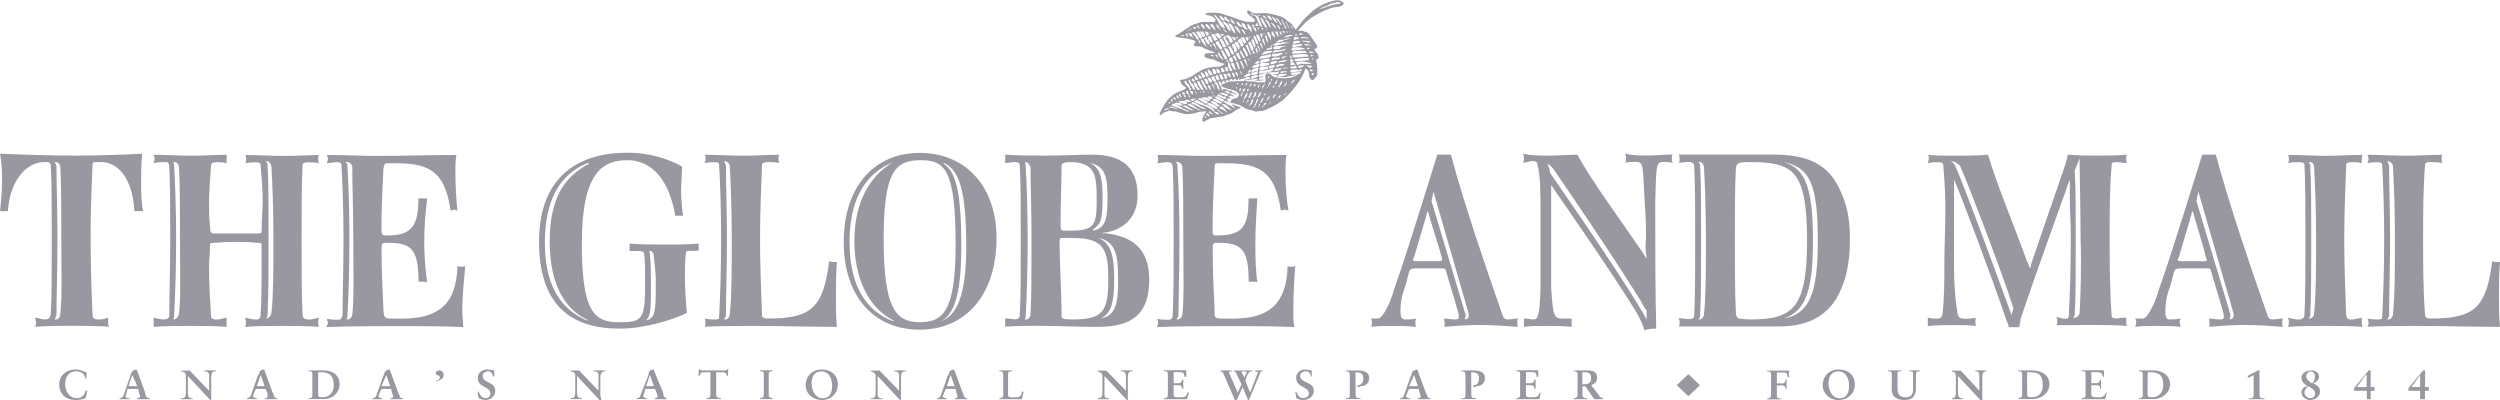 <svg width="200" height="32" viewBox="0 0 200 32" fill="none" xmlns="http://www.w3.org/2000/svg">
<path d="M4.825 13.334C4.904 14.669 4.904 16.89 4.904 19.111C4.904 21.407 4.983 23.778 4.825 25.113V25.189C4.825 25.189 4.746 25.631 4.36 25.556C4.36 25.556 4.439 25.481 4.518 25.189C4.518 23.853 4.597 21.482 4.597 19.119C4.597 16.823 4.518 14.602 4.518 13.267C4.439 13.041 4.36 12.975 4.36 12.975C4.746 12.891 4.825 13.334 4.825 13.334ZM11.133 16.89H11.449C11.291 16.072 11.291 15.337 11.291 14.594C11.291 13.926 11.291 13.183 11.37 12.298C9.607 12.39 7.843 12.44 6.08 12.449C3.974 12.449 1.877 12.373 0.008 12.298C0.166 13.183 0.166 13.851 0.166 14.519C0.166 15.262 0.087 15.997 0.008 16.89H0.631C0.789 14.369 2.184 12.966 3.509 12.966H3.746C3.983 12.966 3.983 13.041 4.062 13.192C4.14 14.527 4.14 16.823 4.14 19.044C4.14 21.415 4.14 23.861 4.062 25.189C3.983 25.414 3.904 25.556 3.596 25.556C3.439 25.556 3.131 25.481 2.816 25.406C2.816 25.556 2.895 25.698 2.895 25.848C2.895 25.923 2.816 26.073 2.816 26.14C3.825 26.065 4.842 26.065 5.851 26.065C6.711 26.065 7.799 26.065 8.729 26.14C8.65 25.99 8.65 25.915 8.65 25.773V25.406C8.335 25.556 8.027 25.556 7.87 25.556C7.483 25.556 7.404 25.406 7.404 25.189C7.308 23.143 7.255 21.089 7.247 19.044C7.247 16.965 7.326 14.97 7.404 13.192C7.404 12.966 7.483 12.966 7.72 12.966H8.106C9.352 12.966 10.598 14.152 10.756 16.89C10.818 16.89 10.976 16.89 11.133 16.89ZM14.319 13.334V13.409C14.398 14.669 14.398 16.89 14.398 19.111C14.398 21.407 14.476 23.778 14.319 25.113C14.319 25.113 14.24 25.556 13.854 25.556C13.854 25.556 13.932 25.406 13.932 25.189C14.011 23.853 14.091 21.482 14.091 19.119C14.091 16.823 14.011 14.602 13.932 13.267C13.932 13.041 13.854 12.975 13.854 12.975C14.248 12.891 14.319 13.334 14.319 13.334ZM22.417 26.073C23.426 26.073 24.523 26.073 25.532 26.149C25.453 25.998 25.453 25.923 25.453 25.781C25.453 25.631 25.453 25.556 25.532 25.414C25.146 25.489 24.909 25.564 24.751 25.564C24.365 25.564 24.207 25.414 24.207 25.197C24.128 23.936 24.128 21.49 24.128 19.127C24.128 16.832 24.128 14.536 24.207 13.275C24.207 13.125 24.207 12.983 24.672 12.983C24.83 12.983 25.137 12.983 25.532 13.058C25.453 12.983 25.453 12.833 25.453 12.766C25.453 12.616 25.453 12.465 25.532 12.399C24.751 12.399 23.821 12.474 22.803 12.474C21.715 12.474 20.627 12.399 19.61 12.399C19.688 12.474 19.688 12.624 19.688 12.766C19.688 12.841 19.688 12.991 19.61 13.058C19.995 12.983 20.232 12.983 20.469 12.983C20.855 12.983 20.855 13.133 20.855 13.275C20.934 14.235 21.013 15.129 21.013 16.089C21.013 16.832 20.934 17.5 20.934 18.234C20.934 18.677 20.934 18.677 20.548 18.677H17.118C16.881 18.677 16.802 18.602 16.802 18.084C16.723 17.491 16.723 16.974 16.723 16.381C16.723 15.346 16.802 14.302 16.881 13.267C16.881 13.041 17.039 12.975 17.346 12.975C17.583 12.975 17.811 12.975 18.127 13.05V12.682V12.382C17.267 12.382 16.258 12.457 15.328 12.457C14.319 12.457 13.222 12.382 12.292 12.382C12.292 12.457 12.371 12.607 12.371 12.749C12.371 12.824 12.292 12.975 12.292 13.041C12.678 12.966 12.915 12.966 13.152 12.966C13.389 12.966 13.538 12.966 13.538 13.334C13.617 14.594 13.617 16.89 13.617 19.111C13.617 21.557 13.538 24.003 13.538 25.33C13.538 25.406 13.38 25.556 13.073 25.556C12.836 25.556 12.608 25.481 12.292 25.406V26.149C13.222 26.073 14.319 26.073 15.328 26.073C16.258 26.073 17.276 26.073 18.127 26.149V25.781V25.414C17.82 25.489 17.504 25.564 17.346 25.564C16.96 25.564 16.881 25.414 16.881 25.272C16.802 23.936 16.723 22.676 16.723 21.423C16.723 20.831 16.802 20.313 16.802 19.72C16.802 19.428 16.802 19.428 17.188 19.428C17.89 19.353 18.434 19.353 18.978 19.353C19.443 19.353 19.908 19.353 20.54 19.428C20.926 19.428 20.926 19.428 20.926 19.72V21.423C20.926 22.684 20.926 23.936 20.847 25.197C20.847 25.489 20.689 25.564 20.461 25.564C20.224 25.564 19.995 25.489 19.601 25.414C19.68 25.639 19.68 25.706 19.68 25.856C19.68 25.931 19.68 26.007 19.601 26.149C20.548 26.073 21.487 26.073 22.417 26.073ZM21.715 13.334C21.794 14.669 21.873 16.815 21.873 19.036C21.873 21.331 21.873 23.703 21.715 25.038C21.715 25.038 21.636 25.481 21.25 25.481C21.25 25.481 21.408 25.406 21.408 25.189V25.113C21.487 23.627 21.487 21.407 21.487 19.044C21.487 16.748 21.487 14.527 21.408 13.192C21.408 12.966 21.25 12.899 21.25 12.899C21.636 12.816 21.715 13.334 21.715 13.334ZM28.182 13.334V13.409C28.182 14.669 28.261 16.89 28.261 19.111C28.261 21.407 28.34 23.778 28.182 25.18C28.182 25.18 28.103 25.623 27.717 25.547C27.717 25.547 27.796 25.472 27.796 25.255C27.875 23.844 27.954 21.482 27.954 19.111C27.954 16.815 27.875 14.594 27.796 13.334V13.258C27.796 13.033 27.638 12.966 27.638 12.966C28.103 12.891 28.182 13.334 28.182 13.334ZM36.983 24.821C36.983 23.636 37.14 22.225 37.219 21.265C37.14 21.34 36.983 21.34 36.912 21.34C36.754 21.34 36.675 21.34 36.596 21.265C36.517 24.379 35.043 25.489 32.157 25.489H31.692C30.762 25.489 30.762 25.489 30.683 24.971C30.604 23.268 30.525 21.64 30.525 19.937C30.525 19.495 30.525 19.42 30.99 19.42C32.859 19.42 33.481 19.862 33.481 22.534H33.789C33.947 22.534 34.105 22.534 34.175 22.609C34.026 21.557 33.947 20.488 33.938 19.428C33.938 18.242 34.017 17.132 34.175 15.871H33.473C33.473 18.092 32.929 18.835 30.981 18.835C30.595 18.835 30.516 18.835 30.516 18.318C30.516 16.69 30.595 15.137 30.674 13.501C30.753 13.058 30.753 13.058 31.218 13.058H31.455C34.026 13.058 35.579 13.425 36.044 16.84C36.202 16.84 36.281 16.765 36.351 16.765C36.43 16.765 36.43 16.84 36.588 16.84C36.491 15.855 36.438 14.87 36.43 13.876C36.43 13.359 36.43 12.841 36.509 12.399C34.254 12.399 32.148 12.474 30.051 12.474C28.963 12.474 27.401 12.399 26.155 12.399C26.155 12.474 26.234 12.624 26.234 12.699C26.234 12.849 26.155 12.991 26.155 13.066C27.164 12.916 27.322 12.916 27.322 13.292C27.401 14.628 27.48 16.848 27.48 19.144C27.48 21.44 27.401 23.811 27.401 25.213C27.322 25.581 27.164 25.581 27.015 25.581C26.778 25.581 26.55 25.581 26.155 25.506C26.155 25.656 26.234 25.731 26.234 25.798C26.234 25.931 26.173 26.065 26.076 26.165C28.103 26.09 30.358 26.09 32.227 26.09C33.78 26.09 35.342 26.09 37.053 26.165C37.053 25.706 36.983 25.264 36.983 24.821ZM46.941 25.556C46.941 25.556 47.099 25.631 46.941 25.631C44.686 24.671 43.59 22.592 43.59 19.411C43.59 15.93 44.835 13.926 47.011 13.041C47.011 13.041 47.169 13.041 47.09 13.117C45.142 14.152 43.975 15.855 43.975 19.336C43.984 22.817 45.23 24.746 46.941 25.556ZM55.891 19.854V19.486C55.11 19.562 54.022 19.562 53.241 19.562C52.311 19.562 51.293 19.562 50.363 19.486V20.079H51.065C51.381 20.079 51.53 20.154 51.53 20.305C51.609 20.822 51.609 21.64 51.609 22.525C51.609 25.564 51.451 25.781 49.503 25.781C47.477 25.781 46.546 24.821 46.546 19.486C46.546 13.709 48.257 12.816 50.205 12.816C51.916 12.816 53.478 14.077 54.022 17.257H54.645C54.566 16.665 54.487 15.997 54.487 15.329C54.487 14.661 54.566 13.993 54.566 13.325C53.399 12.657 51.837 12.215 50.205 12.215C46.16 12.215 43.124 14.219 43.124 19.328C43.124 24.362 45.616 26.291 49.582 26.291C51.609 26.291 53.943 25.547 54.952 25.03C54.856 24.07 54.803 23.11 54.794 22.141C54.794 21.473 54.794 20.805 54.873 20.288C54.873 20.062 55.031 20.062 55.18 20.062H55.882L55.891 19.854ZM51.688 25.631C52.074 25.264 52.074 24.596 52.074 22.817V22.592C52.074 21.774 52.074 21.106 51.995 20.371C51.995 20.146 51.916 20.079 51.916 20.079C52.302 20.004 52.302 20.522 52.302 20.522C52.46 21.857 52.46 22.225 52.46 22.225V22.817C52.469 24.963 52.39 25.481 51.688 25.631ZM58.383 13.258V13.334C58.462 14.669 58.541 16.815 58.541 19.111C58.541 21.407 58.541 23.778 58.383 25.113V25.189C58.383 25.189 58.304 25.631 57.918 25.556C57.918 25.556 57.997 25.481 58.076 25.264V25.189C58.076 23.853 58.155 21.482 58.155 19.119C58.155 16.823 58.076 14.602 58.076 13.267C57.997 12.975 57.918 12.899 57.918 12.899C58.313 12.891 58.383 13.258 58.383 13.258ZM60.182 26.073C62.516 26.073 64.7 26.149 66.955 26.149C66.876 25.481 66.876 24.671 66.876 23.703C66.876 22.884 66.876 21.924 66.955 20.964H66.797C66.639 20.964 66.49 20.964 66.332 20.889C65.867 24.671 64.849 25.481 61.428 25.481C61.112 25.481 60.962 25.406 60.962 25.189C60.883 23.185 60.804 21.114 60.804 19.119C60.804 17.191 60.883 15.12 60.962 13.192C60.962 13.041 61.12 12.966 61.428 12.966C61.664 12.966 61.971 12.966 62.358 13.041C62.279 12.966 62.279 12.816 62.279 12.749C62.279 12.599 62.279 12.449 62.358 12.382C61.428 12.382 60.331 12.457 59.48 12.457C58.392 12.457 57.374 12.382 56.365 12.382C56.444 12.457 56.444 12.607 56.444 12.682C56.444 12.833 56.444 12.908 56.365 13.05C56.751 12.975 56.988 12.975 57.146 12.975C57.532 12.975 57.532 13.05 57.532 13.267C57.611 14.527 57.69 16.823 57.69 19.119C57.69 21.49 57.611 23.936 57.532 25.264C57.532 25.489 57.532 25.556 57.216 25.556C56.979 25.556 56.751 25.556 56.356 25.481C56.435 25.556 56.435 25.706 56.435 25.848C56.435 25.998 56.435 26.073 56.356 26.14C57.611 26.073 59.006 26.073 60.182 26.073ZM73.65 12.816C75.598 12.816 76.449 13.559 76.449 19.628C76.449 25.038 75.361 25.773 73.571 25.773C71.702 25.773 70.693 24.738 70.693 19.177C70.684 13.709 71.623 12.816 73.65 12.816ZM73.571 26.374C77.151 26.374 79.722 23.711 79.722 19.044C79.722 14.97 77.309 12.232 73.571 12.232C69.912 12.232 67.499 14.97 67.499 19.345C67.49 23.703 69.912 26.374 73.571 26.374ZM71.465 25.631C71.465 25.631 71.544 25.706 71.465 25.706C69.131 24.821 67.964 22.667 67.964 19.336C67.964 15.855 69.289 13.851 71.465 12.966C71.465 12.966 71.544 12.966 71.465 12.966C69.517 14.077 68.35 16.297 68.35 19.261C68.35 22.225 69.438 24.596 71.465 25.631ZM75.51 13.117C75.431 13.041 75.51 13.041 75.51 13.041C76.686 13.559 77.3 15.112 77.3 19.703C77.3 23.928 76.44 25.255 75.273 25.706C75.194 25.706 75.273 25.706 75.273 25.706C76.282 25.189 76.905 23.703 76.905 19.703C76.914 15.337 76.449 13.709 75.51 13.117ZM85.557 12.966C87.733 12.966 87.733 14.152 87.733 16.08C87.733 17.934 87.575 18.451 85.706 18.451H85.083C84.846 18.451 84.846 18.301 84.846 17.708C84.846 16.23 84.925 14.745 84.925 13.192C85.013 13.041 85.171 12.966 85.557 12.966ZM87.812 26.149C90.69 26.149 91.936 25.038 91.936 22.375C91.936 20.296 91.005 18.969 88.514 18.668H88.207C88.207 18.593 88.364 18.593 88.514 18.593C89.996 18.293 91.005 17.332 91.005 15.629C91.005 13.258 89.602 12.373 87.426 12.373C86.338 12.373 84.855 12.449 83.688 12.449C82.758 12.449 81.433 12.449 80.415 12.373V13.041C80.731 13.041 80.959 12.966 81.196 12.966C81.433 12.966 81.582 13.041 81.582 13.258C81.661 14.594 81.661 16.815 81.661 19.111C81.661 21.482 81.661 23.853 81.582 25.18C81.582 25.472 81.424 25.547 81.196 25.547C81.038 25.547 80.731 25.472 80.415 25.472V26.14C81.275 26.065 82.363 26.065 83.065 26.065C84.548 26.073 86.338 26.149 87.812 26.149ZM85.864 19.044C88.356 19.044 88.663 20.004 88.663 22.375C88.663 24.971 88.198 25.556 85.785 25.556C85.004 25.556 84.925 25.481 84.925 25.264C84.925 23.26 84.767 21.265 84.767 19.261C84.767 19.036 84.846 19.036 85.083 19.036H85.864V19.044ZM82.442 13.334V13.409C82.442 14.669 82.521 16.89 82.521 19.186C82.521 21.482 82.521 23.778 82.442 25.113V25.189C82.442 25.189 82.363 25.631 81.977 25.556C81.977 25.556 82.056 25.481 82.056 25.264C82.135 23.928 82.214 21.49 82.214 19.194C82.214 16.898 82.135 14.602 82.056 13.342C82.056 13.041 81.977 12.975 81.977 12.975C82.363 12.966 82.363 13.334 82.442 13.334ZM87.504 18.443C87.504 18.443 87.426 18.443 87.426 18.368C87.97 17.925 88.207 17.85 88.207 15.997C88.207 14.444 88.127 13.476 87.197 13.033C87.118 12.958 87.197 13.033 87.197 13.033C88.522 13.334 88.601 14.294 88.601 15.997C88.593 17.483 88.435 18.226 87.504 18.443ZM88.049 25.481C87.97 25.481 88.049 25.481 88.049 25.481C88.908 25.113 89.136 24.145 89.136 22.367C89.136 20.513 88.9 19.478 87.891 19.036C87.812 18.96 87.891 19.036 87.891 19.036C89.365 19.328 89.444 20.664 89.444 22.367C89.452 24.003 89.373 25.264 88.049 25.481ZM94.585 13.334V13.409C94.664 14.669 94.664 16.89 94.664 19.111C94.664 21.407 94.743 23.778 94.585 25.18C94.585 25.18 94.506 25.623 94.12 25.547C94.12 25.547 94.199 25.472 94.278 25.255C94.278 23.844 94.357 21.482 94.357 19.111C94.357 17.182 94.305 15.254 94.199 13.334V13.258C94.199 13.033 94.041 12.966 94.041 12.966C94.506 12.891 94.585 13.334 94.585 13.334ZM103.465 24.821C103.465 23.636 103.544 22.225 103.623 21.265C103.544 21.34 103.386 21.34 103.316 21.34C103.158 21.34 103.079 21.34 103.009 21.265C102.93 24.379 101.456 25.489 98.648 25.489H98.183C97.174 25.489 97.174 25.489 97.174 24.971C97.095 23.268 97.016 21.64 97.016 19.937C97.016 19.495 97.016 19.42 97.402 19.42C99.271 19.42 99.894 19.862 99.894 22.534H100.201C100.359 22.534 100.517 22.534 100.587 22.609C100.429 21.423 100.429 20.388 100.429 19.428C100.429 18.242 100.508 17.132 100.587 15.871H99.885C99.885 18.092 99.42 18.835 97.393 18.835C97.007 18.835 97.007 18.835 97.007 18.318C97.007 16.69 97.086 15.137 97.165 13.501C97.165 13.058 97.165 13.058 97.63 13.058H97.867C100.438 13.058 101.991 13.425 102.465 16.84C102.623 16.84 102.702 16.765 102.772 16.765C102.842 16.765 102.93 16.84 103.079 16.84C102.921 16.022 102.842 14.911 102.842 13.876C102.842 13.359 102.842 12.841 102.921 12.399C100.666 12.399 98.56 12.474 96.463 12.474C95.375 12.474 93.892 12.399 92.567 12.399C92.646 12.474 92.646 12.624 92.646 12.699C92.646 12.849 92.646 12.991 92.567 13.066C93.576 12.916 93.734 12.916 93.813 13.292C93.892 14.628 93.892 16.848 93.892 19.144C93.892 21.44 93.892 23.811 93.813 25.213C93.813 25.581 93.576 25.581 93.427 25.581C93.19 25.581 92.962 25.581 92.567 25.506C92.646 25.656 92.646 25.731 92.646 25.798C92.646 25.948 92.567 26.09 92.567 26.165C94.515 26.09 96.77 26.09 98.639 26.09C100.192 26.09 101.754 26.09 103.544 26.165C103.465 25.706 103.465 25.264 103.465 24.821ZM115.372 20.672V20.747C115.372 20.822 115.293 20.897 115.214 20.897H113.274C113.038 20.897 113.038 20.822 113.038 20.747C113.038 20.747 113.038 20.672 113.117 20.597C113.976 17.708 114.126 17.191 114.205 16.89C114.205 16.815 114.205 16.89 114.284 17.04C114.284 17.191 115.214 20.079 115.372 20.672ZM118.328 25.998C119.416 25.998 120.434 26.073 121.443 26.149C121.364 25.998 121.364 25.631 121.443 25.481C121.136 25.481 120.899 25.556 120.662 25.556C120.425 25.556 120.276 25.481 120.197 25.189C119.03 21.857 117.161 16.448 116.073 12.373H114.985C112.959 18.894 112.029 21.782 111.485 23.26C111.406 23.703 110.704 25.481 110.239 25.481H109.695C109.774 25.706 109.774 25.998 109.695 26.149C110.239 26.073 110.783 26.073 111.335 26.073C111.958 26.073 112.581 26.073 113.283 26.149C113.204 25.931 113.204 25.698 113.283 25.481C112.897 25.556 112.66 25.556 112.423 25.556C112.116 25.556 112.037 25.33 112.037 24.888C112.037 24.37 112.116 23.778 112.274 23.327C112.432 22.884 112.581 22.367 112.739 21.699C112.818 21.549 112.897 21.473 113.204 21.473H115.38C115.617 21.473 115.617 21.473 115.687 21.699C115.845 22.292 116.389 23.995 116.705 25.18V25.406C116.705 25.481 116.626 25.556 116.398 25.556C116.091 25.556 115.775 25.481 115.538 25.481C115.538 25.706 115.617 25.998 115.538 26.149C116.389 26.073 117.398 25.998 118.328 25.998ZM114.52 16.072L114.678 15.329L117.477 25.03C117.477 25.03 117.635 25.547 117.17 25.547C117.17 25.547 117.249 25.397 117.249 25.18L114.52 16.072ZM124.251 13.484C129.235 20.739 131.262 24.078 131.262 24.078C131.42 24.37 131.569 24.671 131.727 24.821V25.564C131.569 25.272 131.42 24.971 131.262 24.746C129.393 21.565 124.023 13.86 124.023 13.86C123.944 13.342 123.786 13.117 123.786 13.117C124.014 13.183 124.251 13.484 124.251 13.484ZM131.332 20.079C129.621 17.558 127.357 14.527 126.19 12.373C125.567 12.373 124.707 12.449 123.935 12.449C123.154 12.449 122.531 12.449 121.838 12.298C121.917 12.449 121.917 12.591 121.917 12.741C121.917 12.816 121.917 12.891 121.838 13.033C122.224 12.958 122.461 12.883 122.619 12.883C122.926 12.883 123.005 13.033 123.005 13.25C123.242 13.993 123.242 15.696 123.242 17.032V23.035C123.163 25.481 123.005 25.556 122.619 25.556C122.461 25.556 122.233 25.481 121.917 25.481V26.149C122.461 26.073 123.084 26.073 123.707 26.073C124.33 26.073 125.032 26.073 125.734 26.149V25.781V25.489H125.111C124.33 25.489 124.251 25.414 124.093 23.043V15.488V14.745V14.82C124.251 14.97 124.4 15.262 124.4 15.262C124.4 15.262 129.068 21.933 130.946 25.038C131.183 25.481 131.411 25.923 131.569 26.441C131.806 26.291 132.271 26.291 132.499 26.291C132.42 23.252 132.42 20.221 132.42 17.257V16.072C132.499 13.033 132.499 12.958 133.122 12.958C133.28 12.958 133.508 12.958 133.824 13.033C133.745 12.883 133.745 12.808 133.745 12.666C133.745 12.515 133.745 12.44 133.824 12.365C133.122 12.365 132.42 12.44 131.797 12.44C131.174 12.44 130.63 12.44 130.007 12.29C130.086 12.44 130.086 12.515 130.086 12.657C130.086 12.808 130.086 12.95 130.007 13.025C130.314 12.95 130.551 12.95 130.788 12.95C131.49 12.95 131.411 13.025 131.569 16.064C131.648 17.249 131.727 18.359 131.648 19.545V19.837C131.648 20.204 131.727 20.355 131.727 20.58C131.727 20.73 131.648 20.58 131.648 20.58L131.332 20.079ZM139.974 12.966C143.475 12.966 144.563 13.634 144.563 19.261C144.563 24.596 143.475 25.556 140.045 25.556C139.58 25.556 139.185 25.481 139.106 25.481C138.948 25.406 138.869 25.255 138.869 25.038C138.79 23.335 138.79 21.256 138.79 19.186C138.79 17.04 138.79 14.961 138.869 13.409C138.965 13.041 139.044 12.966 139.974 12.966ZM147.292 23.11C147.836 21.924 147.994 20.447 147.994 19.186C147.994 18.076 147.915 16.74 147.292 15.404C146.283 12.958 144.414 12.365 141.764 12.365H134.289C134.368 12.44 134.368 12.591 134.368 12.732C134.368 12.808 134.368 12.958 134.289 13.025C134.526 13.025 134.833 12.95 135.07 12.95C135.307 12.95 135.535 13.025 135.535 13.317C135.614 14.578 135.614 16.798 135.614 19.094C135.614 21.465 135.614 23.911 135.535 25.239C135.535 25.464 135.377 25.531 135.149 25.531C134.921 25.531 134.526 25.456 134.289 25.456C134.368 25.606 134.368 25.681 134.368 25.823C134.368 25.973 134.368 26.048 134.289 26.115H141.914C143.475 26.149 146.125 25.998 147.292 23.11ZM136.316 13.334C136.395 14.669 136.474 16.89 136.474 19.111C136.474 21.407 136.474 23.778 136.316 25.18C136.316 25.18 136.237 25.623 135.851 25.547C135.851 25.547 136.009 25.472 136.009 25.255V25.18C136.087 23.844 136.087 21.473 136.087 19.111C136.087 16.815 136.087 14.594 136.009 13.258C136.009 13.033 135.851 12.966 135.851 12.966C136.237 12.891 136.316 13.334 136.316 13.334ZM142.703 25.481C144.414 24.888 145.037 23.335 145.037 19.261C145.037 14.961 144.414 13.484 142.703 12.966C142.624 12.891 142.703 12.966 142.703 12.966C144.8 13.409 145.423 14.745 145.423 19.261C145.423 23.561 144.721 25.113 142.703 25.481ZM165.981 13.634L166.367 12.674C166.367 13.86 166.446 16.823 166.446 19.044C166.525 21.34 166.446 23.711 166.367 25.047C166.367 25.047 166.288 25.489 165.823 25.414C165.823 25.414 165.981 25.339 165.981 25.122C166.06 23.786 166.06 21.34 166.06 19.052C166.06 17.04 166.06 14.82 165.981 13.634ZM167.297 25.998C168.078 25.998 169.245 25.998 170.175 26.073C170.096 25.998 170.096 25.781 170.096 25.631V25.406C169.789 25.406 169.473 25.481 169.316 25.481C168.929 25.481 168.929 25.33 168.929 25.189C168.772 23.043 168.772 20.889 168.772 18.743C168.772 16.89 168.772 15.112 168.929 13.258C168.929 13.033 168.929 12.966 169.395 12.966C169.552 12.966 169.781 13.041 170.175 13.041C170.096 12.966 170.096 12.816 170.096 12.674C170.096 12.524 170.096 12.449 170.175 12.373C169.245 12.449 168.307 12.449 167.684 12.449C166.982 12.449 166.359 12.449 165.429 12.373C165.35 12.816 165.121 13.484 165.042 13.709C164.174 16.197 163.323 18.693 162.472 21.189C162.472 21.34 162.472 21.415 162.393 21.415C162.314 21.415 162.314 21.114 162.156 20.897C161.147 18.084 159.743 14.753 159.041 12.382C158.26 12.457 156.944 12.457 156.242 12.457C155.461 12.457 154.768 12.457 154.224 12.382C154.303 12.457 154.303 12.532 154.303 12.682C154.303 12.833 154.224 12.975 154.224 13.05C154.61 12.975 154.847 12.975 155.084 12.975C155.321 12.975 155.47 13.05 155.47 13.267C155.47 13.567 155.628 14.895 155.628 16.531C155.628 18.159 155.549 19.937 155.549 21.198C155.549 22.534 155.549 23.861 155.391 25.197C155.312 25.422 155.233 25.489 154.926 25.489C154.768 25.489 154.54 25.489 154.224 25.414V26.082C154.926 26.007 155.698 26.007 156.321 26.007C157.023 26.007 157.488 26.007 158.111 26.082C158.032 26.007 158.032 25.856 158.032 25.715C158.032 25.564 158.032 25.489 158.111 25.422C157.725 25.497 157.409 25.497 157.251 25.497C156.856 25.497 156.707 25.422 156.628 25.205C156.391 23.869 156.321 22.542 156.321 21.131V15.062V14.394C156.4 14.319 159.515 22.617 160.445 25.431C160.524 25.723 160.682 25.873 160.682 26.174H161.542C161.621 25.806 161.621 25.581 161.7 25.355C162.866 21.874 164.498 17.433 165.121 15.654C165.279 15.287 165.358 14.911 165.508 14.544C165.586 14.469 165.508 14.469 165.586 14.469V15.805C165.586 16.99 165.665 17.658 165.665 19.069C165.665 21.44 165.586 23.811 165.508 25.138C165.508 25.364 165.508 25.506 165.2 25.506C165.042 25.506 164.893 25.431 164.498 25.355C164.577 25.506 164.577 25.581 164.577 25.723C164.577 25.873 164.577 25.948 164.498 26.015L167.297 25.998ZM160.919 25.189C160.919 25.189 156.558 13.192 156.321 13.117C156.163 12.891 156.014 12.891 156.014 12.891C156.479 12.891 156.795 13.258 156.795 13.258L156.953 13.626C157.19 14.068 160.146 21.699 161.077 24.663L160.919 25.189ZM176.484 20.672L176.563 20.747C176.563 20.822 176.484 20.897 176.405 20.897H174.457C174.22 20.897 174.22 20.822 174.22 20.747C174.22 20.747 174.22 20.672 174.299 20.597C175.159 17.708 175.317 17.191 175.387 16.89C175.387 16.815 175.387 16.89 175.466 17.04C175.475 17.191 176.405 20.079 176.484 20.672ZM179.52 25.998C180.608 25.998 181.626 26.073 182.635 26.149C182.556 25.998 182.556 25.631 182.635 25.481C182.328 25.481 182.012 25.556 181.854 25.556C181.617 25.556 181.468 25.481 181.389 25.189C180.222 21.857 178.353 16.448 177.265 12.373H176.177C174.15 18.894 173.22 21.782 172.676 23.26C172.597 23.703 171.895 25.481 171.43 25.481H170.807C170.965 25.706 170.886 25.998 170.807 26.149C171.43 26.073 171.974 26.073 172.518 26.073C173.141 26.073 173.764 26.073 174.466 26.149C174.387 25.923 174.308 25.706 174.466 25.481C174.08 25.556 173.764 25.556 173.536 25.556C173.308 25.556 173.229 25.33 173.229 24.888C173.229 24.37 173.308 23.778 173.466 23.327C173.624 22.884 173.773 22.367 173.931 21.699C174.01 21.549 174.089 21.473 174.396 21.473H176.581C176.818 21.473 176.818 21.473 176.888 21.699C177.046 22.292 177.59 23.995 177.906 25.18V25.406C177.906 25.481 177.827 25.556 177.59 25.556C177.283 25.556 176.967 25.481 176.73 25.481C176.73 25.706 176.809 25.998 176.73 26.149C177.581 26.073 178.59 25.998 179.52 25.998ZM175.712 16.072L175.87 15.329L178.669 25.03C178.669 25.03 178.827 25.547 178.362 25.547C178.362 25.547 178.441 25.397 178.441 25.18L175.712 16.072ZM185.127 13.334C185.206 14.669 185.285 16.815 185.285 19.036C185.285 21.331 185.285 23.703 185.127 25.038V25.113C185.127 25.113 185.127 25.481 184.662 25.481C184.662 25.481 184.82 25.406 184.82 25.189V25.113C184.899 23.778 184.899 21.407 184.899 19.044C184.899 16.748 184.899 14.602 184.82 13.342V13.267C184.82 13.041 184.662 12.975 184.662 12.975C185.127 12.891 185.127 13.334 185.127 13.334ZM186.145 26.073C187.004 26.073 188.092 26.073 189.022 26.149C188.944 26.073 188.943 25.923 188.943 25.781V25.414C188.557 25.489 188.321 25.564 188.084 25.564C187.777 25.564 187.777 25.414 187.698 25.272C187.619 23.268 187.54 21.198 187.54 19.127C187.54 17.124 187.619 15.204 187.698 13.2C187.698 13.05 187.777 12.975 188.163 12.975C188.4 12.975 188.628 12.975 188.943 13.05V12.758C188.943 12.607 188.944 12.457 189.022 12.39C188.092 12.39 187.004 12.465 186.145 12.465C185.057 12.465 184.047 12.39 183.03 12.39C183.109 12.465 183.109 12.616 183.109 12.758C183.109 12.833 183.109 12.983 183.03 13.05C183.416 12.975 183.732 12.975 183.89 12.975C184.276 12.975 184.355 13.05 184.355 13.2C184.434 14.461 184.434 16.756 184.434 19.127C184.434 21.498 184.434 23.869 184.355 25.197C184.355 25.422 184.197 25.564 183.811 25.564C183.653 25.564 183.346 25.489 183.03 25.414C183.109 25.564 183.109 25.706 183.109 25.781C183.109 25.931 183.109 26.007 183.03 26.149C184.039 26.073 185.048 26.073 186.145 26.073ZM191.435 13.258V13.334C191.514 14.669 191.593 16.815 191.593 19.111C191.593 21.407 191.593 23.778 191.435 25.113V25.189C191.435 25.189 191.356 25.631 190.97 25.556C190.97 25.556 191.049 25.481 191.128 25.264V25.189C191.128 23.853 191.207 21.482 191.207 19.119C191.207 16.823 191.128 14.602 191.128 13.267C191.049 12.975 190.97 12.899 190.97 12.899C191.356 12.891 191.435 13.258 191.435 13.258ZM193.225 26.073C195.559 26.073 197.744 26.149 199.999 26.149C199.92 25.481 199.92 24.671 199.92 23.703C199.92 22.884 199.92 21.924 199.999 20.964H199.841C199.683 20.964 199.534 20.964 199.376 20.889C198.911 24.671 197.893 25.481 194.471 25.481C194.164 25.481 194.006 25.406 194.006 25.189C193.848 23.185 193.848 21.114 193.848 19.119C193.848 17.191 193.848 15.12 194.006 13.192C194.006 13.041 194.085 12.966 194.471 12.966C194.708 12.966 194.936 12.966 195.41 13.041C195.331 12.966 195.331 12.816 195.331 12.749C195.331 12.599 195.331 12.449 195.41 12.382C194.471 12.382 193.383 12.457 192.523 12.457C191.435 12.457 190.426 12.382 189.409 12.382C189.409 12.457 189.488 12.607 189.488 12.682C189.488 12.833 189.409 12.908 189.409 13.05C189.795 12.975 190.032 12.975 190.189 12.975C190.497 12.975 190.576 13.05 190.576 13.267C190.654 14.527 190.733 16.823 190.733 19.119C190.733 21.49 190.654 23.936 190.576 25.264C190.576 25.489 190.576 25.556 190.268 25.556C190.032 25.556 189.803 25.556 189.409 25.481C189.409 25.556 189.488 25.706 189.488 25.848C189.488 25.998 189.409 26.073 189.409 26.14C190.654 26.073 192.058 26.073 193.225 26.073ZM6.852 30.298C6.773 30.006 6.615 29.705 6.071 29.705C5.527 29.705 5.211 30.148 5.211 30.74C5.211 31.258 5.527 31.851 6.141 31.851C6.527 31.851 6.764 31.625 6.843 31.258H7.001C6.922 31.483 6.922 31.625 6.843 31.851C6.685 31.926 6.378 32.001 6.062 32.001C5.281 32.001 4.737 31.558 4.737 30.74C4.737 29.997 5.36 29.555 6.062 29.555C6.448 29.555 6.606 29.705 6.922 29.78V30.298H6.852ZM10.976 30.891H10.274L10.589 30.006L10.976 30.891ZM10.195 31.116H11.055L11.133 31.483C11.213 31.634 11.213 31.709 11.213 31.709C11.213 31.784 11.055 31.859 10.976 31.859V31.934H11.985V31.859H11.906C11.827 31.859 11.748 31.784 11.669 31.709C11.669 31.558 11.59 31.483 11.59 31.341L10.967 29.638L10.888 29.563C10.774 29.58 10.66 29.63 10.581 29.713C10.493 29.822 10.44 29.947 10.423 30.081L9.879 31.634C9.8 31.784 9.721 31.859 9.572 31.859V31.934H10.353V31.859H10.274C10.195 31.859 10.037 31.784 10.037 31.709C10.037 31.634 10.116 31.558 10.116 31.483L10.195 31.116ZM16.732 31.258V29.997C16.732 29.772 16.495 29.705 16.424 29.705H16.345V29.63H17.284V29.705H17.205C17.047 29.705 16.898 29.78 16.898 30.148V32.001H16.819L15.029 30.081V31.416C15.029 31.709 15.108 31.859 15.336 31.859H15.415V31.934H14.476V31.859H14.556C14.792 31.859 14.871 31.709 14.871 31.416V30.014C14.871 29.864 14.713 29.722 14.556 29.722H14.476V29.647H15.178L16.732 31.258ZM21.171 30.891H20.548L20.855 30.006L21.171 30.891ZM20.469 31.116H21.25L21.408 31.483V31.709C21.408 31.784 21.329 31.859 21.25 31.859H21.171V31.934H22.18V31.859C22.022 31.859 21.943 31.784 21.943 31.709C21.864 31.558 21.864 31.483 21.785 31.341L21.163 29.638V29.555H21.084C20.97 29.572 20.855 29.622 20.776 29.705C20.759 29.839 20.706 29.964 20.619 30.072L20.075 31.625C19.995 31.776 19.917 31.851 19.767 31.851V31.926H20.548V31.851C20.39 31.851 20.232 31.776 20.232 31.7C20.232 31.625 20.311 31.55 20.311 31.475L20.469 31.116ZM25.453 29.78H25.69C26.234 29.78 26.699 29.93 26.699 30.815C26.699 31.333 26.392 31.776 25.839 31.776C25.532 31.776 25.453 31.776 25.453 31.55V29.78ZM24.672 31.926H25.918C26.62 31.926 27.164 31.408 27.164 30.74C27.164 30.072 26.699 29.63 25.839 29.63H24.672V29.705H24.751C24.909 29.705 24.988 29.705 24.988 29.93V31.634C24.988 31.784 24.909 31.859 24.751 31.859H24.672V31.926ZM31.218 30.891H30.516L30.902 30.006L31.218 30.891ZM30.516 31.116H31.297L31.376 31.483C31.455 31.634 31.455 31.709 31.455 31.709C31.455 31.784 31.376 31.859 31.297 31.859H31.218V31.934H32.227V31.859C32.069 31.859 31.99 31.784 31.99 31.709C31.911 31.558 31.911 31.483 31.832 31.341L31.209 29.638C31.209 29.638 31.209 29.563 31.13 29.563C31.016 29.58 30.902 29.63 30.814 29.713C30.735 29.789 30.735 30.006 30.656 30.081L30.112 31.634C30.033 31.784 29.954 31.859 29.805 31.859V31.934H30.586V31.859C30.428 31.859 30.27 31.784 30.27 31.709C30.27 31.634 30.349 31.558 30.349 31.483L30.516 31.116ZM34.877 30.448C35.035 30.448 35.184 30.373 35.184 30.156C35.184 30.081 35.105 30.081 35.026 30.006C34.947 30.006 34.868 30.006 34.868 29.855C34.868 29.705 35.026 29.63 35.175 29.63C35.324 29.63 35.491 29.78 35.491 30.006C35.491 30.298 35.175 30.448 34.868 30.523L34.877 30.448ZM39.466 30.148C39.387 29.922 39.308 29.705 39.08 29.705C38.772 29.705 38.614 29.855 38.614 30.072C38.614 30.665 39.623 30.515 39.623 31.258C39.623 31.7 39.237 32.001 38.843 32.001C38.606 32.001 38.456 31.926 38.299 31.851C38.22 31.625 38.22 31.483 38.22 31.333H38.299C38.378 31.558 38.535 31.851 38.843 31.851C39.08 31.851 39.229 31.7 39.229 31.483C39.229 30.891 38.22 31.041 38.22 30.223C38.22 29.855 38.535 29.555 39.001 29.555C39.08 29.555 39.387 29.63 39.544 29.63V30.072L39.466 30.148ZM47.88 31.258V29.997C47.88 29.772 47.722 29.705 47.573 29.705H47.494V29.63H48.424V29.705H48.345C48.266 29.705 48.029 29.78 48.029 30.148V31.625C48.029 31.776 48.108 31.851 48.108 31.993H47.95L46.16 30.072V31.408C46.16 31.7 46.239 31.851 46.467 31.851H46.546V31.926H45.625V31.851H45.704C45.941 31.851 46.02 31.7 46.02 31.408V30.006C46.02 29.855 45.862 29.713 45.704 29.713H45.625V29.638H46.327L47.88 31.258ZM52.311 30.891H51.688L51.995 30.006L52.311 30.891ZM51.618 31.116H52.399L52.557 31.483C52.557 31.567 52.583 31.642 52.636 31.709C52.636 31.784 52.478 31.859 52.399 31.859V31.934H53.338V31.859C53.259 31.859 53.18 31.784 53.101 31.709C53.101 31.558 53.022 31.483 53.022 31.341L52.32 29.638V29.555H52.241C52.162 29.555 52.083 29.63 51.934 29.705C51.934 29.78 51.855 29.997 51.855 30.072L51.232 31.625C51.232 31.776 51.074 31.851 50.995 31.851H50.916V31.926H51.776V31.851H51.697C51.618 31.851 51.46 31.776 51.46 31.7C51.46 31.625 51.46 31.55 51.539 31.475L51.618 31.116ZM56.286 29.78C56.049 29.78 56.049 29.855 55.979 30.072H55.891V29.78V29.555H55.97C56.049 29.63 56.128 29.63 56.207 29.63H57.997C58.076 29.63 58.155 29.63 58.155 29.555H58.313C58.234 29.63 58.234 29.705 58.234 29.78V30.072H58.155C58.155 29.997 58.076 29.78 57.848 29.78H57.295V31.558C57.295 31.784 57.453 31.851 57.602 31.851H57.681V31.926H56.514V31.851H56.593C56.751 31.851 56.83 31.776 56.83 31.558V29.78H56.286ZM60.796 31.851C60.954 31.851 61.103 31.776 61.103 31.625V29.922C61.103 29.697 60.945 29.697 60.796 29.697V29.622H61.805V29.697C61.647 29.697 61.498 29.697 61.498 29.922V31.625C61.498 31.776 61.656 31.851 61.805 31.851V31.926H60.796V31.851ZM64.928 30.674C64.928 30.231 65.086 29.713 65.709 29.713C66.332 29.713 66.569 30.306 66.569 30.824C66.569 31.266 66.49 31.859 65.788 31.859C65.236 31.851 64.928 31.258 64.928 30.674ZM64.455 30.815C64.455 31.483 64.999 32.001 65.779 32.001C66.481 32.001 67.025 31.483 67.025 30.74C67.025 29.997 66.481 29.555 65.701 29.555C65.007 29.555 64.455 30.081 64.455 30.815ZM71.93 31.258V29.997C71.93 29.772 71.693 29.705 71.614 29.705H71.535V29.63H72.474V29.705H72.395C72.237 29.705 72.079 29.78 72.079 30.148V32.001H72.001L70.21 30.081V31.416C70.21 31.709 70.21 31.859 70.518 31.859H70.597V31.934H69.666V31.859H69.746C69.982 31.859 70.053 31.709 70.053 31.416V30.014C70.053 29.864 69.816 29.722 69.666 29.722V29.647H70.368L71.93 31.258ZM76.37 30.891H75.747L76.054 30.006L76.37 30.891ZM75.668 31.116H76.449L76.528 31.483C76.607 31.634 76.607 31.709 76.607 31.709C76.607 31.784 76.528 31.859 76.449 31.859H76.37V31.934H77.379V31.859C77.221 31.859 77.142 31.784 77.142 31.709C77.063 31.558 77.063 31.483 76.984 31.341L76.361 29.638C76.361 29.638 76.361 29.563 76.282 29.563C76.168 29.58 76.054 29.63 75.966 29.713C75.949 29.847 75.896 29.972 75.808 30.081L75.264 31.634C75.186 31.784 75.106 31.859 74.949 31.859V31.934H75.73V31.859C75.572 31.859 75.422 31.784 75.422 31.709C75.422 31.634 75.501 31.558 75.501 31.483L75.668 31.116ZM80.652 31.634C80.652 31.709 80.731 31.784 80.889 31.784H81.354C81.512 31.784 81.591 31.709 81.661 31.634C81.74 31.558 81.74 31.408 81.74 31.341H81.898C81.819 31.567 81.819 31.709 81.74 31.934H79.95V31.859C80.108 31.859 80.257 31.784 80.257 31.634V29.93C80.257 29.705 80.099 29.705 79.95 29.705V29.63H80.959V29.705H80.88C80.801 29.705 80.643 29.705 80.643 29.93V31.634H80.652ZM90.075 31.258V29.997C90.075 29.772 89.838 29.705 89.76 29.705H89.68V29.63H90.611V29.705H90.532C90.374 29.705 90.225 29.78 90.225 30.148V32.001H90.146L88.356 30.081V31.416C88.356 31.709 88.356 31.859 88.663 31.859H88.742V31.934H87.803V31.859H87.882C88.119 31.859 88.189 31.709 88.189 31.416V30.014C88.189 29.864 87.952 29.722 87.803 29.722V29.647H88.505L90.075 31.258ZM93.111 31.851H93.19C93.269 31.851 93.427 31.776 93.427 31.625V29.922C93.427 29.697 93.269 29.697 93.19 29.697H93.111V29.622H94.901V30.139H94.743C94.743 29.914 94.743 29.772 94.357 29.772H93.892V30.657H94.278C94.515 30.657 94.515 30.506 94.585 30.365H94.664V31.108H94.585C94.506 30.882 94.506 30.815 94.278 30.815H93.892V31.558C93.892 31.784 94.05 31.784 94.278 31.784C94.743 31.784 94.901 31.784 94.98 31.416H95.138C95.059 31.567 94.98 31.784 94.98 31.934H93.111V31.851ZM99.411 30.966L98.946 32.001H98.788L97.928 30.006C97.849 29.855 97.849 29.713 97.621 29.713V29.638H98.551V29.713H98.472C98.393 29.713 98.314 29.713 98.314 29.789C98.314 29.864 98.393 29.939 98.472 30.156L99.016 31.416L99.323 30.749L98.858 29.789C98.858 29.713 98.779 29.713 98.701 29.713V29.638H100.175V29.713H100.096C99.938 29.713 99.938 29.789 99.78 30.006L99.622 30.448L100.008 31.408L100.552 30.006C100.552 29.93 100.631 29.855 100.631 29.78C100.631 29.78 100.552 29.705 100.394 29.705V29.63H101.017V29.705H100.938C100.859 29.705 100.78 29.855 100.78 29.93L99.92 32.001H99.841L99.411 30.966ZM99.648 29.93C99.727 29.93 99.727 29.855 99.727 29.855C99.727 29.705 99.648 29.705 99.569 29.705C99.411 29.705 99.332 29.705 99.332 29.78C99.332 29.855 99.411 29.93 99.411 29.93L99.569 30.223L99.648 29.93ZM104.869 30.148C104.869 29.922 104.711 29.705 104.483 29.705C104.176 29.705 104.018 29.855 104.018 30.072C104.018 30.665 105.106 30.515 105.106 31.258C105.106 31.7 104.72 32.001 104.246 32.001C104.009 32.001 103.851 31.926 103.702 31.851C103.702 31.625 103.623 31.483 103.623 31.333H103.702C103.781 31.558 103.939 31.851 104.246 31.851C104.483 31.851 104.711 31.7 104.711 31.483C104.711 30.891 103.693 31.041 103.693 30.223C103.693 29.855 104 29.555 104.395 29.555C104.553 29.555 104.781 29.63 104.939 29.63V30.072L104.869 30.148ZM108.449 31.558C108.449 31.851 108.607 31.851 108.756 31.851H108.835V31.926H107.668V31.851H107.747C107.905 31.851 107.984 31.851 107.984 31.558V30.006C107.984 29.78 107.905 29.713 107.747 29.713H107.668V29.638H108.677C109.142 29.638 109.537 29.789 109.537 30.231C109.537 30.674 109.23 30.899 108.835 30.899C108.756 30.974 108.677 30.974 108.598 30.974V30.824C108.905 30.824 109.063 30.598 109.063 30.306C109.063 29.939 108.905 29.789 108.519 29.789H108.44L108.449 31.558ZM113.432 30.891H112.73L113.125 30.006L113.432 30.891ZM112.722 31.116H113.503L113.582 31.483C113.661 31.634 113.661 31.709 113.661 31.709C113.661 31.784 113.582 31.859 113.503 31.859H113.424V31.934H114.433V31.859C114.275 31.859 114.196 31.784 114.196 31.709C114.117 31.558 114.117 31.483 114.038 31.341L113.415 29.638C113.415 29.638 113.415 29.563 113.336 29.563C113.222 29.58 113.108 29.638 113.02 29.713C112.941 29.789 112.941 30.006 112.862 30.081L112.318 31.634C112.239 31.784 112.16 31.859 112.011 31.859V31.934H112.792V31.859C112.634 31.859 112.485 31.784 112.485 31.709C112.485 31.634 112.564 31.558 112.564 31.483L112.722 31.116ZM117.705 31.558C117.705 31.851 117.863 31.851 118.013 31.851H118.092V31.926H116.925V31.851H117.004C117.161 31.851 117.24 31.851 117.24 31.558V30.006C117.24 29.78 117.161 29.713 117.004 29.713H116.925V29.638H117.934C118.399 29.638 118.793 29.789 118.793 30.231C118.793 30.674 118.486 30.899 118.092 30.899C118.013 30.974 117.934 30.974 117.855 30.974V30.824C118.162 30.824 118.32 30.598 118.32 30.306C118.32 29.939 118.162 29.789 117.776 29.789H117.697L117.705 31.558ZM121.294 31.851H121.373C121.452 31.851 121.61 31.776 121.61 31.625V29.922C121.61 29.697 121.452 29.697 121.373 29.697H121.294V29.622H123.084C123.005 29.772 123.084 29.997 123.084 30.139H122.926C122.926 29.914 122.926 29.772 122.54 29.772H122.075V30.657H122.461C122.698 30.657 122.698 30.506 122.768 30.365H122.847V31.108H122.768C122.689 30.882 122.689 30.815 122.461 30.815H122.075V31.558C122.075 31.784 122.233 31.784 122.461 31.784C122.847 31.784 123.084 31.784 123.163 31.416H123.242C123.242 31.567 123.163 31.784 123.163 31.934H121.294V31.851ZM126.585 29.78H126.822C127.129 29.78 127.287 29.93 127.287 30.223C127.287 30.59 127.129 30.74 126.743 30.74H126.585V29.78ZM126.199 31.634C126.199 31.784 126.041 31.859 125.892 31.859V31.934H126.98V31.859H126.901C126.743 31.859 126.594 31.784 126.594 31.567V30.899H126.831C127.068 31.266 127.296 31.567 127.533 31.934H128.235V31.859C128.077 31.784 127.998 31.784 127.927 31.634L127.304 30.815C127.62 30.665 127.77 30.523 127.77 30.223C127.77 29.705 127.383 29.63 126.989 29.63H125.901V29.705C126.059 29.705 126.208 29.705 126.208 29.997L126.199 31.634ZM134.14 30.815L135.07 29.93L136 30.815L135.07 31.7L134.14 30.815ZM142.15 30.674H142.616C142.773 30.674 142.852 30.523 142.852 30.381H142.931V31.124H142.852C142.852 30.974 142.773 30.832 142.545 30.832H142.15V31.65C142.15 31.876 142.308 31.876 142.458 31.876V31.951H141.37V31.876H141.449C141.528 31.876 141.685 31.801 141.685 31.65V29.947C141.685 29.722 141.528 29.722 141.449 29.722H141.37V29.647H143.16C143.081 29.814 143.081 29.997 143.16 30.164H143.002C143.002 29.939 142.923 29.797 142.695 29.797H142.15V30.674ZM146.283 30.674C146.283 30.231 146.441 29.713 147.064 29.713C147.687 29.713 147.924 30.306 147.924 30.824C147.924 31.266 147.845 31.859 147.143 31.859C146.59 31.851 146.283 31.258 146.283 30.674ZM145.818 30.815C145.809 31.458 146.353 31.993 147.029 32.001C147.038 32.001 147.047 32.001 147.064 32.001C147.845 32.001 148.389 31.483 148.389 30.74C148.389 29.997 147.845 29.555 147.064 29.555C146.362 29.555 145.818 30.081 145.818 30.815ZM151.346 29.93C151.346 29.705 151.188 29.705 151.109 29.705H151.03V29.63H152.118V29.705H152.039C151.881 29.705 151.802 29.705 151.802 29.93V31.116C151.802 31.483 151.96 31.784 152.425 31.784C152.89 31.784 153.048 31.558 153.048 31.116V29.93C153.048 29.705 152.969 29.705 152.811 29.705H152.732V29.63H153.592V29.705H153.513C153.434 29.705 153.276 29.705 153.276 29.93V31.041C153.276 31.784 152.89 32.001 152.346 32.001C151.723 32.001 151.337 31.709 151.337 31.183L151.346 29.93ZM158.348 31.258V29.997C158.348 29.772 158.19 29.705 158.111 29.705H158.032V29.63H158.892V29.705C158.734 29.705 158.585 29.78 158.585 30.148V32.001H158.427L156.637 30.081V31.416C156.637 31.709 156.716 31.859 157.023 31.859V31.934H156.163V31.859C156.4 31.859 156.47 31.709 156.47 31.416V30.014C156.461 29.855 156.33 29.73 156.163 29.722V29.647H156.865L158.348 31.258ZM162.165 29.78H162.401C163.024 29.78 163.419 29.93 163.419 30.815C163.419 31.333 163.182 31.776 162.559 31.776C162.322 31.776 162.173 31.776 162.173 31.55L162.165 29.78ZM161.463 31.926H162.63C163.332 31.926 163.954 31.408 163.954 30.74C163.954 30.072 163.41 29.63 162.551 29.63H161.463V29.705C161.621 29.705 161.77 29.705 161.77 29.93V31.634C161.77 31.784 161.612 31.859 161.463 31.859V31.926ZM166.525 31.851H166.604C166.762 31.851 166.841 31.776 166.841 31.625V29.922C166.841 29.697 166.762 29.697 166.604 29.697H166.525V29.622H168.315V30.139H168.236C168.157 29.914 168.157 29.772 167.771 29.772H167.306V30.657H167.692C167.929 30.657 167.999 30.506 167.999 30.365H168.078V31.108H167.999C167.999 30.882 167.999 30.815 167.692 30.815H167.306V31.558C167.306 31.784 167.543 31.784 167.771 31.784C168.157 31.784 168.315 31.784 168.473 31.416H168.552C168.473 31.567 168.473 31.784 168.394 31.934H166.525V31.851ZM171.816 29.78H172.053C172.597 29.78 173.062 29.93 173.062 30.815C173.062 31.333 172.755 31.776 172.202 31.776C171.965 31.776 171.807 31.776 171.807 31.55L171.816 29.78ZM171.114 31.926H172.281C172.983 31.926 173.606 31.408 173.606 30.74C173.606 30.072 173.062 29.63 172.202 29.63H171.114V29.705C171.272 29.705 171.421 29.705 171.421 29.93V31.634C171.421 31.784 171.263 31.859 171.114 31.859V31.926ZM180.766 31.634C180.766 31.859 180.924 31.859 181.073 31.859H181.152V31.934H179.906V31.859H179.985C180.143 31.859 180.292 31.859 180.292 31.634V30.006C180.213 30.081 179.985 30.156 179.827 30.231V30.081C179.906 30.006 180.064 29.93 180.213 29.855C180.45 29.78 180.52 29.63 180.678 29.63H180.757L180.766 31.634ZM184.355 31.408C184.355 31.183 184.513 31.041 184.662 30.891C184.899 31.041 185.206 31.183 185.206 31.483C185.206 31.709 185.048 31.851 184.82 31.851C184.583 31.851 184.355 31.634 184.355 31.408ZM184.118 31.408C184.118 31.776 184.504 32.001 184.82 32.001C185.206 32.001 185.601 31.709 185.601 31.333C185.601 30.966 185.364 30.815 185.057 30.665C185.293 30.59 185.522 30.373 185.522 30.148C185.522 29.78 185.214 29.63 184.899 29.63C184.583 29.63 184.118 29.78 184.118 30.223C184.118 30.515 184.276 30.665 184.504 30.815L184.583 30.891C184.276 30.966 184.118 31.116 184.118 31.408ZM184.504 30.081C184.504 29.93 184.662 29.713 184.811 29.713C185.118 29.713 185.197 29.939 185.197 30.156C185.197 30.373 185.118 30.523 184.96 30.674C184.741 30.523 184.504 30.373 184.504 30.081ZM189.251 30.006H189.33V30.966H188.549L189.251 30.006ZM189.961 30.966H189.654V29.63H189.496L188.329 31.041V31.266H189.347V31.934H189.654V31.266H189.961V30.966ZM193.611 30.006V30.966H192.909L193.611 30.006ZM194.313 30.966H194.006V29.63H193.848L192.681 31.041V31.266H193.611V31.934H193.997V31.266H194.305V30.966H194.313Z" fill="#9998A1"/>
<path d="M98.245 8.374C98.482 8.45 98.631 8.6 98.789 8.675C98.789 8.6 98.71 8.525 98.631 8.45C98.631 8.45 98.552 8.45 98.552 8.374H98.71C98.789 8.45 98.947 8.45 99.017 8.525H99.096C99.175 8.525 99.254 8.6 99.254 8.6C99.254 8.675 99.175 8.675 99.175 8.675C99.017 8.675 99.017 8.75 98.938 8.825C98.938 8.825 98.938 8.75 98.859 8.75V8.825C98.78 8.9 98.622 8.976 98.543 9.051C98.306 9.126 98.157 9.201 97.92 9.276C97.683 9.351 97.455 9.351 97.139 9.426C97.06 9.426 96.902 9.426 96.753 9.502C96.595 9.577 96.446 9.652 96.367 9.727H96.209C96.13 9.36 96.367 9.134 96.516 8.909H96.437C96.279 8.909 96.051 8.909 95.814 8.984C95.542 9.076 95.253 9.126 94.954 9.134C94.647 9.134 94.331 8.984 94.024 8.909H93.787C93.629 8.834 93.55 8.834 93.401 8.909C93.322 8.909 93.243 8.984 93.164 8.984C93.006 9.059 92.927 9.134 92.849 9.209H92.769C92.849 9.134 92.769 9.134 92.769 9.059C92.927 8.767 93.085 8.466 93.235 8.241C93.392 7.949 93.621 7.798 93.858 7.573C94.094 7.423 94.244 7.348 94.481 7.281C94.559 7.206 94.788 7.206 94.867 7.055V6.98C94.709 6.905 94.63 6.83 94.559 6.755C94.481 6.605 94.401 6.529 94.401 6.388C94.638 6.388 94.946 6.312 95.183 6.162C95.419 6.087 95.569 5.937 95.805 5.795C95.963 5.72 96.042 5.644 96.192 5.569C96.56 5.427 96.955 5.352 97.359 5.344C97.516 5.344 97.595 5.344 97.745 5.269C97.823 5.194 97.903 5.194 97.981 5.119C97.823 5.043 97.674 5.043 97.516 4.968L97.051 4.743C96.814 4.743 96.586 4.668 96.428 4.593C96.428 4.593 96.349 4.517 96.349 4.442C96.349 4.367 96.428 4.367 96.428 4.292C96.665 4.217 96.972 4.292 97.209 4.217C96.972 4.067 96.744 4.067 96.507 3.925C96.393 3.908 96.279 3.858 96.2 3.774C96.042 3.699 95.814 3.699 95.577 3.699C95.577 3.624 95.498 3.624 95.498 3.549C95.577 3.474 95.577 3.399 95.656 3.324C95.498 3.173 95.27 3.173 95.033 3.098C94.647 3.023 94.41 3.023 94.024 2.948V2.873C94.41 2.647 94.805 2.355 95.191 2.13V2.055H95.27C95.349 2.055 95.428 2.055 95.428 1.979L96.13 1.754H97.06C97.139 1.754 97.218 1.754 97.218 1.679C97.297 1.529 97.139 1.454 96.981 1.312C96.823 1.236 96.595 1.236 96.437 1.161V1.086C96.674 1.011 96.902 1.011 97.06 1.011C97.446 1.011 97.841 1.086 98.148 1.236C98.771 1.387 99.236 1.679 99.859 1.754H100.324C100.324 1.679 100.403 1.679 100.403 1.679C100.403 1.604 100.324 1.529 100.324 1.529C100.166 1.303 99.859 1.228 99.78 1.011V0.819H99.859C100.017 0.894 100.096 0.969 100.245 1.044C100.482 1.12 100.789 1.044 101.096 1.044C101.412 1.044 101.719 1.12 102.035 1.195C102.272 1.27 102.421 1.27 102.658 1.42C102.816 1.495 102.895 1.57 103.044 1.721C103.202 1.796 103.281 1.871 103.351 1.946C103.43 2.096 103.588 2.238 103.658 2.389C103.895 2.088 104.123 1.721 104.439 1.428C104.439 1.353 104.518 1.353 104.597 1.278C105.106 0.711 105.782 0.301 106.545 0.093C106.861 0.018 107.168 -0.058 107.405 0.168C107.563 0.243 107.484 0.393 107.326 0.46C107.01 0.61 106.703 0.535 106.387 0.685C105.922 0.836 105.527 1.053 105.141 1.278C104.904 1.428 104.676 1.579 104.518 1.721C104.281 1.946 104.053 2.238 103.816 2.464H104.053C104.211 2.464 104.29 2.464 104.369 2.539C104.448 2.539 104.527 2.539 104.606 2.614L104.764 2.764L105.229 3.432C105.308 3.582 105.466 3.724 105.308 3.875H105.229C105.229 3.95 105.15 3.95 105.15 3.95C105.071 4.025 105.229 4.025 105.229 4.025V4.1C105.387 4.25 105.536 4.467 105.466 4.693C105.466 4.768 105.387 4.768 105.308 4.693V4.918C105.387 5.144 105.387 5.436 105.387 5.661V5.928C105.387 6.079 105.229 6.221 105.15 6.296C105.15 6.371 104.992 6.446 104.913 6.371C104.676 6.221 104.755 5.928 104.676 5.703C104.597 5.628 104.518 5.478 104.439 5.478C104.132 6.438 103.421 7.256 102.649 7.999C102.412 8.149 102.263 8.291 102.105 8.366C101.912 8.491 101.702 8.592 101.482 8.667C101.403 8.742 101.324 8.742 101.175 8.817C101.017 8.892 100.78 8.892 100.631 8.892C100.473 8.967 100.324 8.892 100.166 8.817C100.008 8.817 99.78 8.742 99.622 8.667C99.464 8.592 99.385 8.516 99.236 8.441C99.078 8.366 98.999 8.366 98.771 8.291V8.366C98.771 8.291 98.85 8.291 98.771 8.291C98.692 8.216 98.534 8.291 98.455 8.216C98.376 8.216 98.376 8.216 98.455 8.216C98.376 8.216 98.297 8.216 98.218 8.141C98.139 8.141 98.06 8.066 97.981 8.066C97.903 8.066 97.903 8.141 97.903 8.141C98.016 8.224 98.166 8.299 98.245 8.374ZM98.639 7.932C98.719 7.857 98.797 7.857 98.876 7.857C99.034 7.782 99.113 7.707 99.113 7.556C99.034 7.331 98.806 7.264 98.569 7.189C98.332 7.114 98.104 7.114 97.867 6.964C97.788 6.964 97.788 6.964 97.709 6.888C97.709 6.888 97.709 6.738 97.788 6.738C98.025 6.663 98.253 6.513 98.49 6.513C98.955 6.513 99.42 6.438 99.894 6.513C100.131 6.513 100.359 6.513 100.596 6.588H101.219V6.513C101.298 6.287 101.14 6.07 101.298 5.92C101.377 5.845 101.535 5.845 101.605 5.92C101.684 5.92 101.684 5.995 101.763 6.07C101.842 6.07 101.921 6.145 101.921 6.145C102.465 6.296 103.009 6.296 103.474 6.145C103.632 6.07 103.781 5.995 103.86 5.92C103.939 5.92 104.018 5.845 104.097 5.77C103.79 5.77 103.553 5.77 103.316 5.845C103.237 5.845 103.316 5.92 103.316 5.995C103.474 5.995 103.623 5.92 103.781 5.92C103.702 5.92 103.702 5.92 103.623 5.995C103.544 5.995 103.465 6.07 103.386 6.07H103.307C103.071 6.07 102.842 6.221 102.605 6.145H102.298C102.456 6.07 102.605 6.07 102.684 6.07C102.842 5.995 102.921 5.995 102.992 5.92H102.369C102.29 5.92 102.211 6.07 102.211 6.145H102.132V6.07C102.132 6.07 102.211 5.995 102.132 5.995C102.053 5.995 101.895 5.92 101.825 5.995V5.928H102.211C102.29 5.853 102.29 5.778 102.369 5.703C102.132 5.778 101.904 5.778 101.667 5.778C101.509 5.778 101.351 5.853 101.202 5.853C101.044 5.928 100.807 5.928 100.737 6.003C100.737 6.003 100.658 6.154 100.737 6.154C100.816 6.154 100.973 6.079 101.123 6.154H101.044C100.965 6.229 100.807 6.154 100.737 6.229C100.737 6.304 100.737 6.379 100.658 6.379H101.123C100.965 6.454 100.886 6.454 100.737 6.454C100.579 6.454 100.5 6.454 100.35 6.529C100.429 6.379 100.587 6.454 100.587 6.379V6.304C100.35 6.304 100.122 6.379 99.885 6.379C99.806 6.379 99.649 6.454 99.499 6.454C99.578 6.304 99.657 6.379 99.736 6.379C99.815 6.304 99.894 6.304 99.973 6.304C100.052 6.304 99.973 6.229 99.973 6.154C99.815 6.154 99.587 6.229 99.429 6.304C99.35 6.304 99.192 6.379 99.122 6.379V6.229C99.043 6.229 99.043 6.229 99.043 6.304V6.379C98.885 6.454 98.885 6.304 98.806 6.304H98.727V6.379C98.648 6.454 98.648 6.379 98.569 6.379V6.304C98.49 6.304 98.411 6.304 98.411 6.379C98.411 6.379 98.411 6.454 98.332 6.454C98.253 6.454 98.253 6.454 98.174 6.379C98.174 6.454 98.096 6.379 98.096 6.454C98.016 6.454 98.096 6.529 98.096 6.605H98.016C97.938 6.529 97.938 6.454 97.938 6.454C97.859 6.454 97.78 6.454 97.78 6.529V6.596C97.78 6.671 97.701 6.671 97.701 6.671C97.622 6.596 97.622 6.521 97.622 6.521H97.464C97.464 6.596 97.543 6.671 97.543 6.747C97.622 6.897 97.622 6.897 97.701 6.972V7.047C97.701 7.122 97.78 7.197 97.78 7.272C97.859 7.197 97.78 7.197 97.859 7.122C97.938 7.122 98.096 7.122 98.174 7.197C98.253 7.272 98.332 7.272 98.482 7.272H98.561V7.348C98.719 7.423 98.876 7.423 99.026 7.573C98.947 7.498 98.868 7.573 98.789 7.498C98.71 7.498 98.631 7.498 98.552 7.423C98.473 7.423 98.473 7.498 98.394 7.498C98.473 7.573 98.631 7.573 98.71 7.723H98.789C98.631 7.723 98.473 7.648 98.403 7.648C98.332 7.648 98.324 7.723 98.245 7.723C98.324 7.798 98.482 7.798 98.482 7.874H98.245C98.166 7.874 98.087 7.949 98.166 7.949C98.166 8.024 98.245 8.099 98.324 8.174L98.403 8.249C98.482 8.249 98.403 8.174 98.482 8.099C98.482 7.999 98.561 7.932 98.639 7.932ZM98.561 6.964H98.639C98.639 6.888 98.561 6.964 98.561 6.964ZM98.947 6.964H98.868C98.868 7.039 98.868 7.114 98.947 7.114V6.964ZM99.026 6.747C99.105 6.671 99.026 6.671 99.105 6.671C99.026 6.596 99.026 6.671 98.947 6.671V6.747H99.026ZM99.333 6.747V6.822C99.412 6.822 99.491 6.671 99.412 6.671H99.333V6.747ZM99.263 7.114C99.263 7.039 99.263 7.039 99.183 7.039V7.114C99.183 7.114 99.105 7.114 99.183 7.114C99.105 7.189 99.105 7.264 99.183 7.264H99.263V7.114ZM99.728 6.813C99.728 6.738 99.806 6.663 99.806 6.663C99.649 6.588 99.649 6.738 99.649 6.888L99.728 6.813ZM99.491 7.339C99.57 7.264 99.57 7.189 99.649 7.114C99.57 7.114 99.491 7.039 99.491 7.114C99.412 7.114 99.412 7.264 99.412 7.339H99.333H99.491ZM99.412 7.481C99.412 7.481 99.491 7.406 99.412 7.406H99.333C99.333 7.481 99.333 7.556 99.254 7.556C99.254 7.631 99.254 7.707 99.333 7.707C99.333 7.631 99.333 7.556 99.412 7.481ZM99.57 7.782C99.57 7.782 99.491 7.857 99.491 7.932H99.57C99.649 7.782 99.806 7.64 99.806 7.414C99.806 7.414 99.728 7.414 99.728 7.49C99.649 7.556 99.57 7.631 99.57 7.782ZM99.885 7.707V7.857C99.964 7.857 100.043 7.782 100.043 7.707V7.631C100.122 7.556 100.122 7.481 100.201 7.406H100.043C99.964 7.556 99.964 7.631 99.885 7.707ZM99.885 7.189H99.964C99.964 7.114 99.885 7.189 99.885 7.114H99.806C99.806 7.189 99.728 7.264 99.728 7.264C99.806 7.339 99.885 7.264 99.885 7.189ZM99.491 8.149V7.999C99.412 8.074 99.412 8.149 99.412 8.224C99.412 8.149 99.412 8.149 99.491 8.149ZM100.114 6.747V6.671C100.035 6.671 100.035 6.671 100.035 6.747C99.956 6.822 99.956 6.897 99.956 6.972C100.035 6.897 100.035 6.897 100.035 6.822C100.035 6.822 99.956 6.897 100.035 6.897C100.114 6.888 100.114 6.813 100.114 6.747ZM100.35 6.888C100.35 6.888 100.272 6.964 100.35 6.964C100.35 6.964 100.429 6.888 100.429 6.813V6.738C100.272 6.671 100.272 6.813 100.35 6.888ZM100.35 7.481C100.35 7.631 100.272 7.707 100.193 7.849H100.272V7.773H100.35C100.447 7.673 100.5 7.54 100.508 7.406C100.429 7.339 100.35 7.406 100.35 7.481ZM100.114 8.149C100.035 8.233 99.973 8.333 99.956 8.45C100.114 8.374 100.114 8.299 100.193 8.224C100.193 8.149 100.272 8.074 100.272 7.932C100.114 7.932 100.114 8.074 100.114 8.149ZM99.885 8.074V7.999C99.885 7.924 99.885 7.999 99.806 7.999C99.806 8.149 99.649 8.224 99.728 8.291C99.728 8.224 99.806 8.149 99.885 8.074ZM100.737 7.556C100.658 7.631 100.579 7.707 100.579 7.782H100.658C100.816 7.707 100.816 7.556 100.895 7.414C100.737 7.339 100.737 7.481 100.737 7.556ZM100.737 6.813C100.737 6.813 100.816 6.813 100.737 6.738C100.658 6.813 100.579 6.964 100.658 7.03C100.658 7.03 100.658 7.106 100.658 7.03C100.737 6.964 100.737 6.888 100.737 6.813ZM100.973 6.964V7.114C101.052 6.964 101.131 6.888 101.21 6.747C101.052 6.747 101.052 6.888 100.973 6.964ZM100.658 7.999V7.932C100.658 7.857 100.579 7.932 100.579 7.932C100.5 8.007 100.5 8.157 100.421 8.299C100.342 8.374 100.342 8.525 100.263 8.6H100.342L100.579 8.157C100.579 8.157 100.579 8.082 100.658 8.082C100.579 7.999 100.658 7.999 100.658 7.999ZM101.123 7.556C101.123 7.556 101.044 7.556 101.123 7.631C101.202 7.631 101.202 7.556 101.202 7.556C101.281 7.556 101.281 7.481 101.281 7.481C101.21 7.481 101.123 7.481 101.123 7.556ZM100.895 7.999C100.895 7.999 100.895 8.149 100.816 8.149C100.816 8.224 100.895 8.224 100.895 8.224C100.895 8.149 100.895 8.149 100.973 8.149C100.973 7.999 101.052 7.924 101.131 7.857H100.973C100.973 7.857 100.973 7.932 100.895 7.999ZM100.737 8.299C100.737 8.374 100.658 8.45 100.737 8.525C100.737 8.45 100.816 8.374 100.816 8.299H100.737ZM101.123 8.299C101.123 8.374 101.044 8.45 101.044 8.525L101.281 8.299C101.281 8.224 101.281 8.224 101.202 8.224L101.123 8.299ZM101.36 7.932C101.36 7.932 101.36 8.007 101.281 8.082C101.36 8.082 101.36 8.082 101.36 8.007C101.517 7.932 101.517 7.857 101.596 7.715H101.517C101.439 7.782 101.439 7.857 101.36 7.932ZM101.983 7.707C101.983 7.707 102.061 7.631 102.061 7.556H101.983C101.904 7.631 101.825 7.707 101.825 7.857C101.904 7.857 101.904 7.782 101.983 7.707ZM102.298 7.707C102.298 7.782 102.219 7.857 102.219 7.932V7.857C102.377 7.857 102.456 7.707 102.456 7.631C102.448 7.556 102.298 7.707 102.298 7.707ZM102.842 7.481C102.763 7.556 102.684 7.556 102.763 7.631L102.921 7.481H102.842ZM101.675 8.149C101.596 8.224 101.517 8.224 101.596 8.299C101.596 8.224 101.675 8.224 101.675 8.149ZM101.596 6.521C101.517 6.671 101.439 6.813 101.439 6.964C101.439 7.039 101.439 6.964 101.439 6.964C101.517 6.813 101.596 6.738 101.675 6.596C101.675 6.521 101.596 6.521 101.596 6.521ZM101.517 6.154C101.517 6.154 101.596 6.154 101.517 6.079C101.439 6.154 101.36 6.229 101.439 6.304C101.439 6.296 101.517 6.221 101.517 6.154ZM101.754 6.296C101.675 6.296 101.675 6.371 101.675 6.446C101.675 6.446 101.754 6.521 101.754 6.446V6.296ZM102.14 6.446C102.061 6.521 101.983 6.596 101.983 6.671C101.983 6.671 101.983 6.747 102.061 6.747C102.14 6.671 102.14 6.521 102.219 6.379H102.14V6.446ZM101.904 6.888V6.813C101.825 6.888 101.825 6.964 101.825 7.039C101.904 7.039 101.904 6.964 101.983 6.888H101.904ZM102.377 6.747C102.298 6.822 102.219 6.972 102.298 6.972C102.377 7.047 102.377 6.897 102.377 6.822H102.456C102.535 6.671 102.614 6.529 102.535 6.454C102.456 6.529 102.456 6.605 102.377 6.68V6.747ZM102.763 6.813C102.763 6.888 102.684 6.888 102.684 6.964C102.842 6.888 102.992 6.671 102.921 6.521C102.921 6.596 102.842 6.671 102.763 6.813ZM103.465 6.446C103.307 6.521 103.307 6.671 103.228 6.738C103.386 6.588 103.615 6.513 103.536 6.371C103.465 6.371 103.465 6.446 103.465 6.446ZM101.36 7.114V7.039V7.114ZM101.36 7.039C101.439 7.039 101.439 6.964 101.36 6.964V7.039ZM102.684 7.039V6.964V7.039ZM102.219 7.189C102.219 7.114 102.219 7.189 102.219 7.189V7.189ZM100.973 8.525C100.973 8.6 100.973 8.6 101.052 8.6V8.525H100.973ZM99.964 8.525C100.043 8.45 99.964 8.45 99.964 8.45V8.525ZM100.658 8.525V8.6C100.737 8.6 100.737 8.525 100.737 8.525H100.658ZM99.649 8.374V8.45V8.374ZM98.096 7.406C98.174 7.406 98.253 7.481 98.332 7.481C98.411 7.481 98.411 7.406 98.411 7.406C98.332 7.331 98.174 7.331 98.174 7.256C98.096 7.331 98.016 7.331 97.938 7.331C98.016 7.406 98.096 7.406 98.096 7.406ZM98.016 7.481C97.938 7.481 97.859 7.406 97.78 7.406C97.701 7.406 97.622 7.481 97.543 7.481C97.78 7.556 97.929 7.631 98.166 7.707C98.166 7.707 98.245 7.631 98.245 7.556C98.166 7.556 98.096 7.481 98.016 7.481ZM97.78 7.707C97.78 7.631 97.701 7.631 97.622 7.631C97.543 7.556 97.543 7.481 97.464 7.556C97.385 7.556 97.385 7.556 97.385 7.631C97.385 7.707 97.464 7.707 97.464 7.707C97.622 7.782 97.771 7.857 98.008 7.932C98.008 7.932 98.087 7.857 98.087 7.782C98.016 7.707 97.938 7.707 97.78 7.707ZM97.701 7.857C97.543 7.857 97.464 7.707 97.315 7.707C97.236 7.707 97.236 7.782 97.157 7.782C97.394 7.932 97.622 8.074 97.859 8.149C97.859 8.149 97.859 8.074 97.938 7.999C97.859 7.999 97.859 7.924 97.859 7.924C97.78 7.932 97.701 7.932 97.701 7.857ZM97.157 7.631C97.078 7.631 96.999 7.631 96.999 7.707C96.92 7.707 96.999 7.707 96.999 7.707C96.999 7.707 97.078 7.782 97.078 7.707C97.078 7.707 97.157 7.707 97.157 7.631ZM96.92 7.782C96.92 7.707 96.841 7.707 96.762 7.707C96.683 7.707 96.683 7.707 96.604 7.782H96.525C96.683 7.857 96.762 7.932 96.911 7.932L96.99 7.857C96.999 7.782 96.92 7.782 96.92 7.782ZM96.613 7.857C96.534 7.857 96.534 7.782 96.455 7.782C96.376 7.782 96.218 7.782 96.069 7.857C96.306 7.932 96.455 8.007 96.692 8.082C96.771 8.082 96.771 8.007 96.85 8.007C96.771 7.932 96.692 7.932 96.613 7.857ZM96.376 7.999C96.218 7.924 95.99 7.773 95.832 7.924C96.069 8.074 96.218 8.149 96.455 8.291C96.534 8.291 96.613 8.216 96.613 8.141C96.613 8.074 96.455 8.074 96.376 7.999ZM96.148 8.224C95.99 8.149 95.911 8.074 95.762 7.999C95.683 7.999 95.604 8.074 95.525 8.149C95.761 8.224 95.99 8.374 96.306 8.45L96.385 8.374C96.297 8.299 96.227 8.224 96.148 8.224ZM96.069 8.525C95.832 8.374 95.683 8.224 95.525 8.224C95.525 8.224 95.525 8.149 95.446 8.149C95.367 8.149 95.367 8.224 95.288 8.299C95.367 8.299 95.367 8.299 95.446 8.374L95.525 8.299C95.525 8.374 95.525 8.374 95.604 8.374C95.841 8.525 96.069 8.675 96.385 8.742H96.463C96.297 8.592 96.148 8.525 96.069 8.525ZM95.753 8.667C95.577 8.5 95.367 8.374 95.13 8.299L94.972 8.374L95.902 8.817H96.06C95.99 8.742 95.832 8.742 95.753 8.667ZM95.209 8.667C95.051 8.592 94.972 8.441 94.744 8.441C94.744 8.441 94.665 8.441 94.586 8.516C94.744 8.516 94.823 8.592 94.972 8.667C95.13 8.742 95.288 8.817 95.516 8.892C95.437 8.8 95.332 8.725 95.209 8.667ZM94.586 8.667C94.507 8.592 94.428 8.516 94.349 8.516C94.191 8.441 94.033 8.291 93.884 8.291C93.805 8.291 93.726 8.366 93.726 8.441C94.191 8.592 94.586 8.733 95.051 8.959H95.13C94.981 8.817 94.823 8.742 94.586 8.667ZM93.963 8.592C93.805 8.592 93.647 8.441 93.498 8.592C93.735 8.592 93.963 8.667 94.2 8.742C94.2 8.667 94.042 8.667 93.963 8.592ZM94.279 8.817C94.279 8.817 94.2 8.742 94.2 8.817H94.279ZM93.498 8.742H93.577C93.498 8.667 93.419 8.667 93.34 8.667C93.261 8.667 93.182 8.742 93.103 8.817C93.261 8.817 93.34 8.742 93.498 8.742ZM93.577 8.224V8.149C93.498 8.149 93.498 8.224 93.498 8.224C93.498 8.299 93.498 8.299 93.577 8.299V8.224ZM93.805 8.074C93.805 7.999 93.805 7.924 93.726 7.924L93.647 7.999C93.726 8.074 93.726 8.149 93.805 8.149V8.074ZM93.963 7.932C93.963 8.007 94.042 8.007 94.042 8.007V7.857L93.963 7.782H93.884V7.857C93.884 7.857 93.884 7.932 93.963 7.932ZM94.279 7.782C94.279 7.707 94.2 7.631 94.2 7.631C94.121 7.556 94.121 7.707 94.121 7.707C94.121 7.782 94.2 7.857 94.279 7.932V7.782ZM94.437 7.782C94.437 7.782 94.516 7.782 94.516 7.857C94.516 7.707 94.437 7.631 94.437 7.556C94.437 7.481 94.358 7.481 94.358 7.481C94.279 7.556 94.358 7.707 94.437 7.782ZM94.744 7.707C94.744 7.782 94.823 7.857 94.823 7.782C94.902 7.782 94.823 7.707 94.823 7.631C94.823 7.631 94.744 7.556 94.665 7.631L94.744 7.707ZM94.744 7.556C94.823 7.556 94.823 7.481 94.823 7.481C94.744 7.406 94.665 7.331 94.586 7.406V7.481C94.586 7.556 94.665 7.556 94.744 7.556ZM95.13 7.556C95.13 7.481 95.051 7.481 95.051 7.406C95.051 7.331 95.051 7.256 94.972 7.256C94.972 7.256 94.893 7.256 94.893 7.331C94.902 7.406 94.981 7.631 95.13 7.556ZM95.13 7.631H95.051C95.095 7.673 95.121 7.723 95.13 7.782C95.209 7.782 95.209 7.707 95.209 7.631H95.13ZM95.288 7.932H95.209C95.288 8.007 95.367 8.082 95.446 8.082L95.604 7.932C95.525 7.857 95.367 7.932 95.288 7.932ZM95.06 7.999C94.902 7.924 94.823 7.999 94.752 8.074C94.832 8.149 94.989 8.149 95.139 8.149C95.218 8.149 95.296 8.149 95.296 8.074C95.209 8.074 95.13 7.999 95.06 7.999ZM94.586 8.074C94.428 8.074 94.349 8.074 94.279 8.149C94.437 8.224 94.586 8.299 94.744 8.299C94.823 8.374 94.981 8.299 94.981 8.224C94.875 8.132 94.735 8.082 94.586 8.074ZM94.2 8.224C94.121 8.149 94.042 8.224 93.963 8.299C94.121 8.374 94.279 8.45 94.507 8.45C94.507 8.45 94.586 8.45 94.665 8.374C94.586 8.374 94.507 8.374 94.507 8.299C94.437 8.224 94.279 8.224 94.2 8.224ZM95.683 7.857C95.683 7.857 95.604 7.857 95.604 7.932H95.683V7.857ZM95.446 7.339C95.367 7.264 95.288 7.264 95.209 7.264C95.209 7.189 95.288 7.189 95.288 7.189C95.288 7.114 95.288 7.039 95.209 7.039C95.209 6.88 95.121 6.738 94.972 6.671C94.972 6.596 94.893 6.521 94.814 6.446L94.735 6.521C94.814 6.747 94.972 6.888 95.121 7.039C95.2 7.189 95.2 7.339 95.279 7.481C95.279 7.481 95.358 7.481 95.358 7.556H95.437L95.446 7.339ZM95.683 7.406C95.683 7.481 95.683 7.481 95.762 7.556C95.762 7.481 95.683 7.331 95.683 7.331C95.683 7.331 95.604 7.256 95.604 7.331C95.604 7.339 95.604 7.406 95.683 7.406ZM96.069 7.406V7.331H95.99C95.99 7.331 95.99 7.406 96.069 7.406ZM96.297 7.406C96.297 7.406 96.376 7.406 96.376 7.481C96.376 7.406 96.376 7.331 96.297 7.256C96.297 7.331 96.218 7.256 96.218 7.331C96.227 7.339 96.297 7.339 96.297 7.406ZM96.613 7.339L96.692 7.414C96.692 7.406 96.692 7.339 96.613 7.339C96.534 7.339 96.613 7.339 96.613 7.339ZM96.999 7.339H96.92C96.92 7.414 96.999 7.414 96.999 7.49C97.078 7.481 96.999 7.406 96.999 7.339ZM96.771 6.888L96.692 6.813C96.692 6.813 96.613 6.813 96.613 6.888C96.692 6.964 96.692 7.114 96.85 7.189H96.928C96.85 7.114 96.771 7.039 96.85 6.888H96.771ZM97.078 6.813C97.078 6.738 97.078 6.738 96.999 6.738H96.92C96.999 6.888 97.157 7.03 97.227 7.256C97.227 7.106 97.148 7.03 97.148 6.955C97.157 6.888 97.078 6.888 97.078 6.813ZM97.315 6.813C97.394 6.964 97.394 7.106 97.552 7.256V7.03C97.472 6.88 97.472 6.738 97.315 6.588C97.315 6.513 97.236 6.588 97.157 6.663L97.315 6.813ZM96.455 6.888C96.376 6.738 96.297 6.521 96.148 6.371L96.069 6.446C96.227 6.738 96.306 6.964 96.534 7.189H96.613C96.534 7.114 96.534 6.964 96.455 6.888ZM96.148 6.888C96.069 6.813 96.069 6.738 95.99 6.596C95.99 6.521 95.99 6.521 95.911 6.521C95.832 6.446 95.753 6.521 95.753 6.521C95.832 6.596 95.832 6.671 95.832 6.747C95.99 6.897 95.99 7.039 96.148 7.189H96.306C96.227 7.114 96.227 7.039 96.148 6.888ZM95.832 6.964C95.753 6.813 95.753 6.671 95.595 6.596C95.595 6.596 95.437 6.596 95.516 6.671C95.516 6.897 95.674 7.039 95.823 7.189H95.981C95.99 7.114 95.911 7.039 95.832 6.964ZM95.525 6.888C95.446 6.813 95.446 6.738 95.367 6.663H95.288C95.288 6.513 95.209 6.438 95.13 6.371H95.051C95.051 6.446 95.13 6.446 95.13 6.521V6.596C95.209 6.747 95.288 6.822 95.367 6.964C95.367 7.039 95.446 7.114 95.525 7.189H95.604C95.604 7.114 95.525 7.039 95.525 6.888ZM95.525 6.521L95.604 6.446C95.525 6.371 95.446 6.221 95.367 6.296C95.288 6.371 95.367 6.446 95.446 6.521H95.525ZM95.753 6.371H95.832C95.911 6.371 95.832 6.296 95.832 6.296C95.753 6.221 95.674 6.145 95.674 6.07C95.516 6.145 95.595 6.296 95.674 6.438L95.753 6.371ZM96.069 6.296C96.148 6.296 96.148 6.296 96.148 6.221C96.069 6.145 95.99 5.995 95.832 5.995C95.832 5.995 95.832 6.07 95.911 6.145C95.911 6.221 95.911 6.296 95.99 6.296H96.069ZM96.376 6.154H96.455C96.376 6.079 96.376 6.003 96.297 5.928L96.139 5.778C96.139 5.778 96.06 5.778 96.06 5.853C96.06 5.928 96.139 6.003 96.139 6.079C96.139 6.154 96.218 6.154 96.218 6.229C96.297 6.221 96.297 6.221 96.376 6.154ZM96.692 6.079C96.692 5.928 96.613 5.853 96.534 5.778C96.455 5.703 96.376 5.628 96.376 5.703C96.376 5.853 96.455 5.995 96.534 6.145C96.613 6.154 96.692 6.079 96.692 6.079ZM96.92 6.003C96.999 6.003 96.999 6.003 96.999 5.928L96.92 5.853C96.92 5.853 96.92 5.778 96.841 5.703L96.683 5.553L96.604 5.628C96.604 5.778 96.762 5.92 96.841 6.07C96.85 6.003 96.92 6.003 96.92 6.003ZM97.315 5.853C97.315 5.695 97.227 5.553 97.078 5.486C96.999 5.486 96.999 5.486 96.999 5.561C96.999 5.711 96.999 5.862 97.157 5.928C97.157 5.928 97.315 5.928 97.315 5.853ZM97.543 5.853C97.543 5.853 97.622 5.853 97.622 5.778C97.622 5.703 97.464 5.486 97.315 5.486C97.315 5.636 97.315 5.778 97.472 5.853H97.543ZM97.938 5.703H98.016C97.938 5.628 97.859 5.478 97.78 5.402C97.78 5.478 97.701 5.402 97.701 5.478C97.622 5.553 97.701 5.703 97.78 5.77C97.859 5.778 97.938 5.778 97.938 5.703ZM98.174 5.703H98.254C98.254 5.553 98.253 5.336 98.016 5.336C98.016 5.486 98.016 5.636 98.096 5.703H98.174ZM98.174 6.003C98.174 6.003 98.254 6.003 98.254 6.079H98.332C98.332 6.154 98.411 6.229 98.49 6.154C98.411 6.079 98.411 5.928 98.332 5.853C98.332 5.853 98.253 5.853 98.174 5.928V6.003ZM98.096 6.003C98.096 5.853 97.938 5.928 97.859 5.928C97.859 5.928 97.859 6.003 97.938 6.003C97.938 6.079 97.938 6.229 98.016 6.304C98.096 6.304 98.174 6.304 98.174 6.229C98.174 6.229 98.096 6.154 98.174 6.079L98.096 6.003ZM97.78 6.079C97.78 6.003 97.701 5.928 97.701 5.928C97.622 5.928 97.543 6.003 97.543 6.003C97.622 6.154 97.622 6.304 97.701 6.371C97.78 6.371 97.938 6.296 97.859 6.221C97.859 6.154 97.78 6.154 97.78 6.079ZM97.472 6.154C97.472 6.079 97.472 6.079 97.394 6.003L97.236 6.079C97.236 6.229 97.315 6.304 97.394 6.446C97.394 6.446 97.472 6.371 97.552 6.371C97.472 6.296 97.543 6.221 97.472 6.154ZM97.157 6.221C97.157 6.145 97.157 6.145 97.078 6.07C97.078 6.07 96.999 6.07 96.999 6.145H96.92V6.221C96.999 6.371 96.999 6.521 97.157 6.521C97.157 6.596 97.236 6.521 97.315 6.521C97.236 6.446 97.236 6.296 97.157 6.221ZM96.92 6.371C96.841 6.296 96.841 6.221 96.762 6.221C96.683 6.145 96.683 6.221 96.604 6.296C96.683 6.371 96.683 6.521 96.841 6.588C96.841 6.663 96.92 6.588 96.92 6.588C96.999 6.521 96.92 6.446 96.92 6.371ZM96.613 6.446C96.534 6.371 96.534 6.296 96.534 6.296C96.455 6.296 96.376 6.296 96.297 6.371C96.455 6.446 96.455 6.663 96.534 6.738C96.621 6.73 96.683 6.671 96.692 6.588C96.613 6.588 96.613 6.513 96.613 6.513V6.446ZM98.639 6.003V6.154H98.797C98.797 6.003 98.719 5.928 98.639 5.786C98.639 5.862 98.561 5.786 98.561 5.862C98.482 5.928 98.561 5.928 98.639 6.003ZM98.947 6.003C98.947 6.003 98.947 6.154 99.026 6.079V6.003V5.928C98.947 5.928 99.026 5.853 99.026 5.853C98.947 5.853 98.947 5.778 98.947 5.778H98.868C98.789 5.853 98.868 5.928 98.947 6.003ZM99.263 5.853C99.263 5.853 99.263 5.928 99.341 6.003C99.341 5.928 99.341 5.778 99.263 5.711H99.183C99.183 5.778 99.263 5.778 99.263 5.853ZM99.57 5.636H99.649H99.57ZM98.482 5.486C98.482 5.336 98.403 5.26 98.403 5.119C98.324 5.035 98.262 4.935 98.245 4.826C98.166 4.751 98.166 4.826 98.087 4.826L98.245 4.977V5.202C98.245 5.352 98.324 5.494 98.403 5.644C98.482 5.72 98.561 5.72 98.561 5.644C98.639 5.636 98.561 5.486 98.482 5.486ZM96.771 8.667C96.928 8.742 97.007 8.892 97.157 8.967V8.892C97.157 8.817 97.078 8.742 96.999 8.667C96.841 8.516 96.683 8.441 96.455 8.366C96.455 8.366 96.376 8.441 96.297 8.441L96.771 8.667ZM96.85 8.967L96.771 8.892C96.692 8.892 96.771 8.967 96.692 8.967C96.771 9.042 96.85 9.117 96.928 9.117C97.007 9.117 97.007 9.193 97.087 9.193L96.85 8.967ZM96.692 9.117C96.613 9.117 96.613 9.042 96.613 9.042L96.455 9.193C96.534 9.193 96.692 9.268 96.692 9.343C96.692 9.268 96.771 9.268 96.771 9.268C96.771 9.268 96.692 9.184 96.692 9.117ZM96.455 9.335C96.455 9.259 96.376 9.259 96.376 9.335V9.41C96.455 9.485 96.455 9.335 96.534 9.335H96.455ZM97.315 9.117C97.394 9.117 97.472 9.193 97.552 9.117C97.472 9.042 97.394 8.967 97.315 8.967C97.236 8.892 97.157 8.967 97.157 8.967C97.157 9.042 97.236 9.042 97.315 9.117ZM97.543 8.892C97.622 8.967 97.701 9.117 97.85 9.117C97.771 8.967 97.543 8.892 97.464 8.75L97.385 8.825C97.394 8.892 97.472 8.892 97.543 8.892ZM97.315 8.525C97.157 8.374 96.928 8.299 96.692 8.224C96.692 8.224 96.613 8.299 96.534 8.299C96.613 8.374 96.692 8.374 96.771 8.45C96.928 8.525 97.087 8.675 97.315 8.742L97.394 8.667C97.394 8.592 97.315 8.592 97.315 8.525ZM97.394 8.525H97.472C97.552 8.525 97.63 8.45 97.552 8.45C97.394 8.299 97.236 8.149 97.007 8.082C96.928 8.082 96.85 8.157 96.85 8.157C96.999 8.299 97.236 8.374 97.394 8.525ZM97.622 8.299C97.701 8.299 97.701 8.299 97.78 8.224C97.622 8.149 97.622 8.074 97.543 8.074C97.385 7.999 97.306 7.849 97.157 7.924C97.078 7.924 97.078 7.924 96.999 7.999C97.157 8.074 97.315 8.149 97.385 8.224C97.472 8.224 97.543 8.224 97.622 8.299ZM97.938 8.525C98.096 8.675 98.324 8.75 98.482 8.817H98.561C98.324 8.667 98.174 8.374 97.859 8.299C97.859 8.299 97.78 8.299 97.78 8.374C97.78 8.45 97.938 8.45 97.938 8.525ZM97.938 8.667C97.859 8.592 97.78 8.516 97.701 8.516C97.622 8.516 97.622 8.592 97.543 8.667C97.78 8.742 98.008 8.817 98.166 9.034V8.959C98.096 8.892 98.016 8.742 97.938 8.667ZM94.665 2.814C94.586 2.814 94.507 2.814 94.428 2.889H94.735C94.744 2.889 94.744 2.814 94.665 2.814ZM94.902 2.814C94.981 2.889 94.981 2.965 95.06 2.965C95.06 2.889 94.981 2.814 94.981 2.664C94.902 2.739 94.823 2.739 94.823 2.739C94.823 2.739 94.823 2.814 94.902 2.814ZM94.981 2.447L95.06 2.522V2.372L94.981 2.447ZM95.209 2.372L95.288 2.447V2.297C95.209 2.297 95.209 2.297 95.209 2.372ZM95.525 2.297H95.683C95.762 2.297 95.604 2.146 95.525 2.146C95.446 2.146 95.446 2.222 95.446 2.222L95.525 2.297ZM95.683 3.04C95.841 3.19 95.919 3.332 95.99 3.482C96.069 3.407 95.99 3.332 95.99 3.257C95.99 3.182 95.911 3.257 95.832 3.257V3.182H95.911C95.832 2.881 95.674 2.739 95.525 2.589C95.525 2.514 95.446 2.589 95.367 2.589C95.446 2.748 95.604 2.889 95.683 3.04ZM95.367 2.965C95.367 2.965 95.446 3.04 95.446 3.115C95.446 2.965 95.446 2.965 95.367 2.889C95.367 2.739 95.367 2.664 95.209 2.664H95.051C95.121 2.798 95.226 2.906 95.367 2.965ZM95.99 2.222C95.911 2.222 95.832 1.929 95.753 2.071C95.674 2.146 95.911 2.222 95.99 2.297V2.222ZM96.297 2.297H96.376C96.376 2.146 96.297 1.929 96.069 1.929C96.069 2.146 96.227 2.146 96.297 2.297ZM96.069 2.814C96.051 2.706 95.999 2.597 95.911 2.514C95.832 2.514 95.753 2.514 95.674 2.589C95.832 2.739 95.832 2.956 96.06 3.107L96.139 3.031C96.227 2.965 96.148 2.889 96.069 2.814ZM96.297 3.19C96.297 3.115 96.376 3.115 96.376 3.115C96.455 3.34 96.534 3.415 96.683 3.557L96.762 3.482C96.762 3.324 96.674 3.182 96.525 3.115C96.525 3.04 96.604 3.04 96.525 2.965H96.446L96.288 3.115H96.13C96.13 3.19 96.051 3.115 96.051 3.19C96.209 3.415 96.358 3.632 96.595 3.783C96.595 3.708 96.595 3.708 96.516 3.708C96.516 3.632 96.437 3.557 96.437 3.482C96.376 3.332 96.297 3.265 96.297 3.19ZM96.455 2.889C96.376 2.814 96.376 2.664 96.297 2.597C96.297 2.597 96.297 2.522 96.218 2.522H95.981C96.06 2.672 96.139 2.889 96.288 2.965C96.297 2.965 96.376 2.889 96.455 2.889ZM96.613 2.814C96.692 2.814 96.692 2.814 96.692 2.739V2.672C96.613 2.597 96.692 2.597 96.692 2.597C96.534 2.522 96.455 2.522 96.385 2.522C96.463 2.672 96.463 2.748 96.543 2.889L96.613 2.814ZM96.92 2.597H96.999H96.762L96.841 2.672C96.85 2.672 96.92 2.672 96.92 2.597ZM96.85 2.372C96.832 2.263 96.779 2.155 96.692 2.071C96.692 1.996 96.613 1.996 96.534 1.921H96.455C96.376 2.146 96.692 2.213 96.762 2.364H96.85V2.372ZM97.078 2.297L97.236 2.447V2.372C97.157 2.222 97.078 1.854 96.85 1.929V2.08L97.078 2.297ZM97.543 2.297C97.543 2.372 97.622 2.447 97.622 2.447V2.372C97.543 2.222 97.464 2.005 97.315 1.929H97.236C97.236 1.929 97.315 1.929 97.315 2.005C97.315 2.146 97.394 2.222 97.543 2.297ZM96.85 2.889C96.692 2.889 96.613 2.889 96.613 2.965C96.613 3.04 96.692 3.19 96.771 3.257C96.85 3.332 96.85 3.407 96.928 3.407C96.928 3.407 97.007 3.407 97.007 3.332C97.007 3.257 96.928 3.182 96.928 3.107C96.928 3.031 96.928 3.031 96.85 2.956V2.889ZM96.92 2.748V2.823L97.157 3.265C97.236 3.265 97.394 3.19 97.394 3.115L97.315 3.04C97.236 2.889 97.236 2.748 97.157 2.748C97.078 2.672 96.999 2.748 96.92 2.748ZM97.236 2.672C97.236 2.823 97.394 2.973 97.552 3.115L97.709 2.965C97.709 2.889 97.552 2.739 97.472 2.664H97.236V2.672ZM97.859 2.748C97.78 2.748 97.701 2.672 97.622 2.748C97.701 2.748 97.701 2.823 97.78 2.898C97.78 2.823 97.938 2.823 97.938 2.748H97.859ZM96.771 3.557V3.632L96.928 3.783C96.928 3.708 96.928 3.632 96.85 3.557H96.771ZM96.92 3.858C96.92 3.858 96.999 3.858 96.92 3.858V3.783C96.85 3.783 96.92 3.858 96.92 3.858ZM97.157 3.708C97.236 3.783 97.236 3.933 97.315 4V3.925C97.315 3.85 97.236 3.774 97.236 3.632C97.157 3.557 97.157 3.482 97.078 3.482H96.999C96.999 3.557 97.078 3.632 97.157 3.708ZM97.394 3.632C97.472 3.783 97.552 3.858 97.63 4C97.63 3.925 97.788 3.925 97.788 3.85C97.709 3.699 97.552 3.482 97.481 3.332V3.257C97.402 3.257 97.323 3.332 97.244 3.407C97.236 3.482 97.315 3.557 97.394 3.632ZM97.78 3.557C97.78 3.632 97.78 3.783 97.938 3.783C97.938 3.783 98.096 3.783 98.096 3.708C98.016 3.624 97.955 3.524 97.938 3.415C97.859 3.332 97.797 3.232 97.78 3.115C97.701 3.04 97.622 3.19 97.543 3.19C97.622 3.332 97.701 3.407 97.78 3.557ZM98.016 3.332C98.096 3.482 98.096 3.557 98.174 3.632C98.253 3.632 98.332 3.557 98.332 3.557C98.253 3.407 98.174 3.19 98.016 3.115C98.016 3.04 98.096 3.04 98.096 3.04C98.096 2.965 98.016 2.889 98.016 2.889C97.938 2.889 97.938 2.965 97.859 2.965C97.859 3.115 98.016 3.265 98.016 3.332ZM98.403 3.407C98.403 3.407 98.482 3.482 98.482 3.407C98.561 3.407 98.639 3.332 98.639 3.332C98.639 3.257 98.561 3.182 98.561 3.107C98.482 3.031 98.482 2.956 98.403 2.881C98.324 2.881 98.245 2.806 98.166 2.806C98.166 2.806 98.087 2.806 98.087 2.881C98.245 3.04 98.324 3.19 98.403 3.407ZM98.719 3.19V3.265C98.797 3.19 98.876 3.19 98.876 3.115L98.719 2.965H98.561C98.561 3.04 98.639 3.115 98.719 3.19ZM99.026 3.04V2.965H98.868C98.868 3.04 98.947 3.115 99.026 3.04ZM96.999 4.376C96.999 4.376 96.92 4.376 96.841 4.451C96.92 4.451 96.999 4.526 97.078 4.526C97.078 4.517 97.078 4.451 96.999 4.376ZM97.315 4.517C97.315 4.593 97.394 4.593 97.472 4.668C97.472 4.743 97.472 4.668 97.472 4.668C97.472 4.593 97.394 4.593 97.394 4.517C97.394 4.442 97.315 4.367 97.315 4.367H97.236C97.236 4.451 97.236 4.451 97.315 4.517ZM97.472 4.376C97.552 4.601 97.709 4.668 97.859 4.818C97.841 4.709 97.788 4.601 97.701 4.517C97.622 4.367 97.543 4.292 97.464 4.15C97.394 4.225 97.472 4.3 97.472 4.376ZM97.78 4.225C97.78 4.376 97.859 4.451 97.938 4.593C97.938 4.668 98.016 4.743 98.016 4.743C98.096 4.743 98.174 4.743 98.174 4.668C98.096 4.442 97.938 4.225 97.788 4C97.788 3.925 97.709 4 97.709 4.075C97.622 4.075 97.701 4.15 97.78 4.225ZM98.016 4.075C98.096 4.225 98.174 4.442 98.332 4.593C98.332 4.517 98.411 4.517 98.411 4.442C98.411 4.217 98.253 4 98.096 3.85C98.096 3.85 97.938 3.85 97.938 3.925C97.938 4 98.016 4 98.016 4.075ZM98.324 3.925L98.561 4.367C98.639 4.367 98.719 4.292 98.719 4.292C98.648 4.083 98.543 3.883 98.403 3.699C98.403 3.699 98.403 3.624 98.403 3.699C98.324 3.699 98.245 3.699 98.245 3.774C98.245 3.783 98.324 3.858 98.324 3.925ZM98.719 3.925C98.719 4 98.719 4.15 98.797 4.217L98.955 4.067C98.964 3.85 98.876 3.632 98.719 3.474H98.639V3.549H98.561C98.561 3.699 98.613 3.825 98.719 3.925ZM98.947 3.708C99.026 3.783 99.026 3.933 99.105 4C99.105 3.925 99.183 3.925 99.183 3.85C99.183 3.699 99.105 3.557 99.026 3.407C99.026 3.407 99.026 3.332 98.947 3.332H98.789C98.789 3.407 98.868 3.332 98.789 3.407C98.789 3.482 98.868 3.632 98.947 3.708ZM99.183 3.482C99.263 3.632 99.263 3.708 99.341 3.774L99.499 3.624C99.42 3.399 99.341 3.257 99.263 3.107C99.183 3.107 99.026 3.182 99.026 3.257C99.026 3.332 99.105 3.407 99.183 3.482ZM99.491 3.407C99.491 3.482 99.57 3.482 99.57 3.482C99.806 3.407 99.57 3.115 99.491 2.965C99.412 2.965 99.412 3.04 99.333 2.965L99.254 3.04C99.333 3.19 99.412 3.265 99.491 3.407ZM99.728 3.19C99.728 3.265 99.728 3.265 99.806 3.265C99.806 3.265 99.885 3.19 99.885 3.115C99.885 3.115 99.885 2.965 99.806 2.965C99.728 2.965 99.649 2.965 99.649 3.04C99.649 3.04 99.649 3.115 99.728 3.19ZM98.719 5.11C98.719 5.11 98.719 5.035 98.639 5.035C98.639 5.035 98.482 5.035 98.482 5.11C98.561 5.26 98.639 5.478 98.797 5.628C98.797 5.553 98.876 5.628 98.876 5.553C98.789 5.411 98.789 5.26 98.719 5.11ZM98.639 4.893C98.639 4.743 98.561 4.593 98.482 4.593C98.403 4.593 98.324 4.668 98.324 4.743C98.403 4.818 98.403 4.968 98.482 4.968C98.561 5.035 98.639 4.968 98.639 4.893ZM98.789 4.743C98.789 4.893 98.868 4.893 98.947 4.818C98.947 4.743 98.868 4.668 98.868 4.593C98.789 4.517 98.868 4.442 98.789 4.442C98.71 4.442 98.631 4.442 98.631 4.517C98.631 4.593 98.719 4.668 98.789 4.743ZM99.026 5.035C99.026 4.885 98.947 4.96 98.868 4.96C98.947 5.185 99.026 5.327 99.105 5.553C99.183 5.478 99.183 5.553 99.183 5.478C99.183 5.402 99.105 5.327 99.105 5.185C99.105 5.11 99.026 5.035 99.026 5.035ZM99.333 4.893H99.175C99.333 5.119 99.333 5.26 99.482 5.486H99.561C99.491 5.26 99.412 5.11 99.333 4.893ZM99.263 4.668C99.183 4.517 99.183 4.442 99.105 4.3C99.105 4.3 99.105 4.15 99.026 4.225L98.868 4.3C98.947 4.451 99.026 4.668 99.175 4.743C99.183 4.818 99.263 4.743 99.263 4.668ZM99.57 4.893L99.806 5.336V5.26C99.728 5.11 99.728 4.893 99.649 4.743C99.57 4.743 99.491 4.743 99.491 4.818C99.57 4.818 99.57 4.893 99.57 4.893ZM99.885 4.743C99.885 4.818 99.885 4.893 99.964 4.893C99.964 4.818 99.885 4.743 99.885 4.668C99.885 4.593 99.885 4.668 99.806 4.668C99.806 4.668 99.885 4.668 99.885 4.743ZM100.114 4.593V4.668C100.193 4.668 100.193 4.593 100.114 4.593C100.114 4.517 100.114 4.593 100.114 4.593ZM100.272 4.3C100.351 4.376 100.35 4.3 100.35 4.3C100.429 4.225 100.351 4.15 100.272 4.075C100.272 4.075 100.193 4.075 100.193 4.15C100.193 4.225 100.272 4.225 100.272 4.3ZM100.035 4.225L99.798 3.557C99.719 3.632 99.64 3.632 99.64 3.632C99.798 3.925 99.877 4.15 100.026 4.376H100.105C100.114 4.3 100.035 4.3 100.035 4.225ZM99.806 4.3C99.728 4.15 99.649 3.933 99.491 3.783C99.491 3.783 99.412 3.858 99.412 3.933C99.491 4.083 99.649 4.3 99.719 4.526C99.885 4.517 99.806 4.376 99.806 4.3ZM99.491 4.451L99.254 4.008C99.254 4.008 99.254 4.083 99.175 4.083C99.254 4.309 99.333 4.451 99.482 4.676C99.482 4.601 99.561 4.676 99.561 4.601C99.561 4.526 99.57 4.451 99.491 4.451ZM100.035 3.858C100.035 3.933 100.114 3.933 100.114 4.008C100.114 4.083 100.114 4.083 100.193 4.083C100.193 4.008 100.272 4.008 100.272 3.933C100.272 3.708 100.114 3.566 100.035 3.34C99.956 3.265 99.956 3.34 99.956 3.34L99.877 3.415C99.877 3.415 99.798 3.491 99.877 3.491C99.964 3.632 99.964 3.708 100.035 3.858ZM100.272 3.632C100.272 3.708 100.35 3.783 100.35 3.783C100.429 3.783 100.429 3.783 100.429 3.708C100.429 3.557 100.351 3.34 100.272 3.19C100.272 3.115 100.272 3.115 100.193 3.115L100.114 3.19C100.114 3.332 100.193 3.482 100.272 3.632ZM100.429 3.332C100.508 3.407 100.508 3.482 100.587 3.557L100.666 3.482C100.596 3.248 100.491 3.023 100.359 2.814C100.359 2.889 100.28 2.889 100.28 2.965C100.35 3.115 100.429 3.265 100.429 3.332ZM100.658 3.19C100.658 3.265 100.737 3.34 100.737 3.34C100.816 3.265 100.895 3.265 100.816 3.19C100.816 3.04 100.737 2.889 100.658 2.748C100.658 2.748 100.5 2.748 100.5 2.823C100.508 2.965 100.579 3.04 100.658 3.19ZM100.895 2.965V3.04C100.973 3.04 100.973 2.965 100.973 2.889C101.052 2.814 100.973 2.739 100.895 2.664C100.895 2.664 100.816 2.664 100.816 2.739C100.816 2.814 100.895 2.889 100.895 2.965ZM101.21 2.672C101.131 2.597 101.131 2.672 101.052 2.672C101.131 2.672 101.052 2.748 101.131 2.748C101.123 2.748 101.123 2.672 101.21 2.672ZM99.964 2.965C99.885 2.965 99.964 2.965 99.964 3.04C100.043 3.04 100.043 2.965 100.043 2.965C100.035 2.889 99.964 2.889 99.964 2.965ZM100.579 4C100.579 3.925 100.579 3.85 100.5 3.85L100.421 3.925C100.5 4.075 100.5 4.15 100.579 4.292C100.658 4.15 100.579 4.075 100.579 4ZM100.737 3.925C100.737 4 100.737 4.075 100.816 4.15C100.816 3.925 100.737 3.783 100.658 3.632C100.508 3.708 100.658 3.858 100.737 3.925ZM100.895 3.708C100.973 3.783 100.973 3.858 101.052 3.933C101.052 3.783 100.895 3.566 100.895 3.34C100.895 3.415 100.816 3.415 100.816 3.491C100.816 3.566 100.816 3.632 100.895 3.708ZM101.052 3.407C101.131 3.482 101.131 3.557 101.21 3.699C101.21 3.474 101.131 3.257 101.052 3.031C101.052 3.107 100.973 3.107 100.973 3.182C100.973 3.265 101.052 3.332 101.052 3.407ZM101.281 3.19C101.36 3.265 101.36 3.34 101.439 3.415C101.439 3.19 101.36 2.973 101.281 2.748C101.281 2.823 101.202 2.898 101.202 2.898C101.21 2.965 101.281 3.115 101.281 3.19ZM101.517 2.965C101.596 3.04 101.596 3.115 101.675 3.257C101.675 2.965 101.675 2.814 101.517 2.589C101.517 2.514 101.36 2.589 101.36 2.589C101.439 2.748 101.439 2.814 101.517 2.965ZM101.825 2.889C101.904 2.889 101.983 2.965 101.983 3.04C102.061 2.889 101.904 2.672 101.825 2.522H101.746C101.667 2.597 101.746 2.672 101.746 2.748C101.754 2.748 101.825 2.814 101.825 2.889ZM102.14 2.748C102.14 2.823 102.219 2.898 102.298 2.973C102.298 2.823 102.219 2.672 102.219 2.53H101.983C102.061 2.597 102.061 2.672 102.14 2.748ZM102.377 2.672C102.456 2.748 102.456 2.823 102.535 2.823C102.535 2.748 102.535 2.597 102.456 2.522H102.377V2.672ZM102.684 2.597C102.684 2.672 102.684 2.672 102.763 2.672V2.522C102.684 2.447 102.605 2.447 102.605 2.522L102.684 2.597ZM102.921 2.597C103 2.597 103 2.672 103 2.672V2.522C103 2.522 102.921 2.447 102.921 2.522V2.597ZM103.228 2.522H103.149C103.149 2.522 103.149 2.597 103.228 2.597V2.522ZM99.105 2.372C99.105 2.297 99.026 2.297 99.026 2.222C98.938 2.146 98.832 2.088 98.719 2.071C98.876 2.297 99.026 2.514 99.263 2.739C99.263 2.664 99.183 2.589 99.183 2.589C99.183 2.522 99.183 2.447 99.105 2.372ZM98.789 2.447C98.71 2.297 98.631 2.08 98.473 1.929C98.394 1.929 98.315 1.854 98.236 1.854C98.394 2.155 98.543 2.447 98.78 2.672C98.868 2.597 98.789 2.522 98.789 2.447ZM98.403 2.297C98.324 2.071 98.245 1.929 98.016 1.779C98.016 1.779 97.859 1.704 97.78 1.704C97.859 1.854 98.016 2.005 98.087 2.071C98.148 2.263 98.288 2.422 98.473 2.514C98.482 2.447 98.403 2.372 98.403 2.297ZM97.938 2.08C97.859 1.854 97.701 1.787 97.63 1.637C97.472 1.487 97.323 1.27 97.165 1.195H97.087C97.165 1.27 97.244 1.42 97.323 1.495C97.481 1.721 97.481 1.863 97.63 2.088C97.709 2.163 97.867 2.163 97.938 2.313C98.016 2.222 97.938 2.146 97.938 2.08ZM98.016 2.447L97.859 2.297V2.372L98.096 2.597C98.174 2.522 98.096 2.447 98.016 2.447ZM97.938 1.554C97.859 1.403 97.701 1.253 97.552 1.253C97.552 1.328 97.63 1.403 97.63 1.479L97.788 1.629C97.867 1.629 97.946 1.629 97.946 1.704C98.016 1.629 97.938 1.554 97.938 1.554ZM98.174 1.704C98.253 1.704 98.332 1.779 98.411 1.779C98.332 1.629 98.174 1.487 98.025 1.337H97.946V1.487C98.016 1.554 98.096 1.629 98.174 1.704ZM98.639 1.854C98.639 1.854 98.719 1.929 98.797 1.929C98.719 1.779 98.639 1.562 98.411 1.487V1.562H98.49C98.482 1.704 98.482 1.779 98.639 1.854ZM99.105 2.08C99.105 2.08 99.263 2.155 99.341 2.155V2.08C99.183 1.929 99.105 1.787 98.955 1.712C98.868 1.854 99.026 1.929 99.105 2.08ZM99.412 2.372C99.333 2.372 99.333 2.372 99.254 2.297C99.333 2.447 99.491 2.589 99.57 2.739H99.649C99.57 2.597 99.57 2.447 99.412 2.372ZM99.57 2.297C99.649 2.297 99.728 2.372 99.806 2.372C99.806 2.297 99.728 2.222 99.649 2.146C99.649 1.996 99.57 1.921 99.412 1.846H99.333C99.333 2.005 99.412 2.146 99.57 2.297ZM100.035 2.447L100.193 2.597C100.193 2.522 100.114 2.447 100.114 2.372V2.297C100.114 2.146 99.956 2.071 99.877 1.929H99.798C99.719 2.005 99.798 2.08 99.877 2.155H99.798C99.859 2.263 99.938 2.364 100.035 2.447ZM100.35 2.372C100.429 2.447 100.429 2.522 100.508 2.597C100.508 2.447 100.508 2.305 100.429 2.23C100.35 2.155 100.351 2.23 100.272 2.155C100.272 2.155 100.272 2.08 100.35 2.08C100.35 2.08 100.351 2.005 100.272 2.005V1.929C100.272 1.929 100.193 1.929 100.193 2.005C100.193 2.08 100.193 2.155 100.272 2.23C100.272 2.297 100.272 2.297 100.35 2.372ZM100.658 2.08V2.005C100.579 2.005 100.658 1.854 100.579 1.854C100.5 1.854 100.5 1.854 100.5 1.929L100.421 2.005C100.421 2.005 100.421 2.08 100.5 2.08H100.658ZM100.658 2.222C100.658 2.146 100.579 2.222 100.579 2.146C100.579 2.297 100.658 2.297 100.737 2.439C100.737 2.372 100.737 2.297 100.658 2.222ZM100.973 2.372H101.052V2.297C101.052 2.222 100.973 2.222 100.973 2.222C100.895 2.222 100.895 2.297 100.895 2.297C100.973 2.297 100.973 2.297 100.973 2.372ZM101.281 2.222C101.36 2.222 101.36 2.146 101.36 2.146C101.202 1.921 101.123 1.629 100.973 1.479C100.895 1.403 100.895 1.403 100.816 1.403C100.816 1.479 100.895 1.554 100.895 1.629H100.973C100.973 1.629 100.895 1.629 100.895 1.704C101.052 1.854 101.052 2.005 101.21 2.146L101.281 2.222ZM100.193 1.111C100.193 1.111 100.114 1.036 100.035 1.111C100.114 1.186 100.193 1.186 100.272 1.262H100.35L100.193 1.111ZM100.895 1.929C100.816 1.704 100.737 1.562 100.658 1.337C100.579 1.262 100.5 1.186 100.35 1.186C100.429 1.337 100.587 1.487 100.587 1.629C100.666 1.779 100.745 1.929 100.745 1.996C100.824 2.146 100.903 2.146 100.982 2.146C100.973 2.08 100.895 2.005 100.895 1.929ZM100.737 1.186C100.658 1.186 100.658 1.186 100.658 1.262H100.816L100.737 1.186ZM101.052 1.337C101.052 1.412 101.21 1.412 101.289 1.487H101.368C101.21 1.337 101.131 1.186 100.982 1.262C101.052 1.262 101.052 1.262 101.052 1.337ZM101.281 1.554H101.202C101.281 1.704 101.36 1.779 101.439 1.921C101.517 2.071 101.517 2.146 101.675 2.213C101.675 2.288 101.675 2.213 101.675 2.213C101.596 2.005 101.517 1.704 101.281 1.554ZM101.825 2.005C101.904 2.08 101.983 2.23 102.061 2.297V2.222C101.983 2.071 101.983 1.996 101.904 1.929C101.825 1.854 101.746 1.854 101.667 1.779C101.675 1.854 101.754 1.929 101.825 2.005ZM101.36 2.372V2.297H101.281C101.281 2.372 101.36 2.372 101.36 2.372ZM102.298 2.222C102.298 2.222 102.377 2.297 102.377 2.372C102.456 2.297 102.377 2.146 102.298 2.071C102.298 2.071 102.219 2.071 102.219 1.996L102.14 2.071C102.219 2.08 102.219 2.146 102.298 2.222ZM102.14 1.704C102.061 1.554 101.983 1.479 101.833 1.337H101.754C101.833 1.487 101.912 1.637 101.991 1.704C102.07 1.771 102.149 1.854 102.228 1.779C102.14 1.779 102.14 1.704 102.14 1.704ZM101.754 1.554C101.675 1.403 101.596 1.186 101.36 1.253H101.439L101.36 1.328H101.439V1.403C101.517 1.403 101.517 1.554 101.596 1.554C101.675 1.554 101.754 1.629 101.754 1.629H101.833C101.825 1.629 101.754 1.629 101.754 1.554ZM102.377 1.854C102.377 1.929 102.377 2.005 102.535 2.005L102.298 1.562C102.14 1.629 102.298 1.704 102.377 1.854ZM102.219 1.487C102.14 1.487 102.061 1.412 102.061 1.412C102.061 1.487 102.14 1.562 102.219 1.637L102.298 1.562C102.219 1.554 102.219 1.487 102.219 1.487ZM102.605 1.854C102.763 2.005 102.763 2.155 102.842 2.297C102.921 2.297 102.921 2.222 102.921 2.222C102.842 2.071 102.684 1.854 102.614 1.704C102.614 1.629 102.614 1.554 102.535 1.554V1.629C102.614 1.704 102.535 1.779 102.614 1.779V1.854H102.605ZM102.921 1.854C103 2.005 103 2.155 103.158 2.297C103.079 2.071 103 1.929 102.921 1.779L102.842 1.704C102.842 1.779 102.842 1.854 102.921 1.854ZM103.307 2.146C103.307 2.222 103.386 2.297 103.386 2.297C103.465 2.222 103.307 2.146 103.307 2.071C103.307 2.071 103.228 2.071 103.228 1.996C103.228 2.08 103.228 2.08 103.307 2.146ZM102.605 2.297V2.222V2.297ZM100.035 5.928V5.853C99.877 5.853 99.798 5.928 99.719 5.928L99.482 6.154C99.64 6.154 99.868 6.154 100.026 6.003L100.035 5.928ZM100.035 5.703C100.035 5.628 100.114 5.553 100.035 5.553C99.877 5.628 99.877 5.778 99.798 5.778C99.877 5.853 99.956 5.778 100.035 5.778V5.703ZM100.114 5.703V5.778C100.35 5.703 100.5 5.703 100.658 5.628V5.478C100.658 5.402 100.658 5.402 100.579 5.402C100.5 5.478 100.272 5.478 100.193 5.553C100.114 5.636 100.114 5.703 100.114 5.703ZM100.114 5.853V6.003C100.272 6.003 100.421 6.003 100.579 5.928C100.658 5.928 100.579 5.778 100.658 5.703C100.5 5.703 100.421 5.778 100.35 5.778C100.28 5.778 100.114 5.778 100.114 5.853ZM100.114 6.154C100.114 6.154 100.114 6.229 100.035 6.304C100.272 6.304 100.421 6.229 100.579 6.154C100.658 6.154 100.579 6.079 100.658 6.003C100.421 6.003 100.272 6.079 100.114 6.079V6.154ZM100.193 5.336V5.411C100.272 5.486 100.272 5.411 100.35 5.411H100.429C100.508 5.411 100.587 5.411 100.666 5.336C100.745 5.336 100.745 5.185 100.745 5.11H100.666C100.508 5.185 100.359 5.185 100.28 5.26C100.193 5.26 100.193 5.336 100.193 5.336ZM100.429 5.035L100.35 5.11C100.508 5.11 100.587 5.11 100.737 5.035C100.737 4.96 100.658 4.885 100.737 4.885C100.579 4.818 100.508 4.968 100.429 5.035ZM100.737 4.743C100.816 4.743 100.816 4.668 100.895 4.668H101.21C101.368 4.593 101.517 4.593 101.675 4.517V4.367C101.675 4.292 101.596 4.367 101.517 4.367C101.281 4.442 101.052 4.442 100.816 4.517C100.895 4.593 100.737 4.668 100.658 4.743H100.737ZM101.123 4.743C101.044 4.743 100.886 4.743 100.886 4.818C100.807 4.893 100.807 4.968 100.807 5.043C101.044 4.968 101.351 4.968 101.509 4.893C101.588 4.818 101.588 4.743 101.588 4.668L101.509 4.743V4.668C101.36 4.668 101.281 4.743 101.123 4.743ZM101.123 5.035C100.965 5.035 100.816 5.035 100.816 5.11C100.816 5.185 100.737 5.336 100.816 5.336C101.052 5.336 101.281 5.26 101.517 5.185V5.035H101.123ZM101.123 5.336C101.044 5.336 100.886 5.336 100.816 5.411C100.737 5.411 100.737 5.561 100.816 5.636C101.123 5.561 101.517 5.486 101.904 5.411C101.983 5.336 101.983 5.26 101.983 5.185C101.904 5.185 101.746 5.26 101.596 5.26C101.517 5.26 101.517 5.411 101.517 5.486H101.439C101.439 5.411 101.439 5.336 101.517 5.26H101.439C101.439 5.336 101.36 5.336 101.36 5.336H101.123ZM101.21 5.636C101.052 5.636 100.894 5.636 100.745 5.711V5.862C100.745 5.937 100.824 5.937 100.903 5.862C100.903 5.862 100.903 5.786 100.982 5.862H101.061C101.298 5.786 101.605 5.786 101.842 5.636C101.763 5.636 101.842 5.561 101.842 5.561C101.842 5.486 101.842 5.486 101.763 5.486C101.596 5.561 101.439 5.561 101.21 5.636ZM102.14 5.486C101.983 5.486 101.983 5.561 101.904 5.636C102.061 5.711 102.211 5.636 102.448 5.561L102.527 5.486V5.411C102.377 5.486 102.298 5.486 102.14 5.486ZM102.377 5.26C102.377 5.336 102.456 5.26 102.456 5.26C102.614 5.26 102.693 5.26 102.763 5.11C102.605 5.11 102.377 5.11 102.219 5.185C102.14 5.185 102.061 5.26 102.14 5.336C102.14 5.411 102.219 5.336 102.298 5.336V5.26H102.377ZM102.842 5.411C102.763 5.411 102.684 5.411 102.605 5.486C102.763 5.486 102.913 5.486 103.071 5.411H102.842ZM102.684 5.703H102.527C102.448 5.703 102.448 5.778 102.448 5.853H102.527C102.684 5.778 102.763 5.778 102.913 5.778C102.913 5.703 102.992 5.703 102.992 5.703H102.684ZM102.448 4.968C102.605 4.968 102.834 4.968 102.992 4.818C102.755 4.818 102.605 4.818 102.369 4.893C102.369 4.893 102.29 4.968 102.29 5.043C102.298 5.035 102.377 5.035 102.448 4.968ZM102.061 5.035C102.14 5.035 102.14 4.96 102.219 4.885C101.983 4.885 101.833 4.885 101.675 4.96C101.675 5.035 101.596 5.11 101.596 5.11C101.754 5.185 101.904 5.11 102.061 5.035ZM102.061 4.743H102.298C102.298 4.743 102.377 4.743 102.377 4.668C102.377 4.593 102.456 4.593 102.377 4.593C102.219 4.593 101.991 4.593 101.754 4.668C101.754 4.668 101.754 4.743 101.675 4.818C101.825 4.818 101.983 4.743 102.061 4.743ZM102.298 4.451C102.456 4.376 102.605 4.376 102.605 4.225H102.448C102.211 4.3 102.061 4.3 101.825 4.3L101.746 4.376V4.451C101.825 4.593 102.14 4.517 102.298 4.451ZM102.763 4.517C102.684 4.517 102.527 4.517 102.527 4.668H102.605C102.763 4.593 102.842 4.593 102.992 4.517H102.763ZM101.596 4.225H101.675C101.754 4.15 101.754 4.075 101.754 4.075C101.675 4 101.596 4.075 101.596 4.075C101.439 4.075 101.289 4.075 101.131 4.15L100.895 4.376C101.123 4.376 101.36 4.3 101.596 4.225ZM102.061 4.15C102.298 4.15 102.605 4.075 102.842 4V3.925C102.605 3.925 102.377 4.075 102.14 4C102.061 4 101.983 4 101.904 4.075C101.825 4.075 101.825 4.15 101.825 4.225C101.904 4.225 101.983 4.15 102.061 4.15ZM102.842 4.225C102.842 4.225 102.842 4.3 102.763 4.3C102.842 4.3 102.921 4.3 103 4.225H102.842ZM101.596 3.925H101.754V3.774C101.675 3.774 101.596 3.85 101.517 3.85C101.36 3.85 101.36 3.925 101.281 4C101.36 4 101.517 4 101.596 3.925ZM101.983 3.925H102.369C102.369 3.85 102.448 3.85 102.527 3.774C102.684 3.699 102.834 3.699 102.992 3.699C102.684 3.624 102.369 3.699 102.132 3.699C102.053 3.699 101.974 3.699 101.974 3.774C101.974 3.699 101.895 3.699 101.895 3.774C101.895 3.774 101.816 3.85 101.895 3.925H101.983ZM101.754 3.632C101.754 3.632 101.833 3.632 101.833 3.557H101.754C101.754 3.632 101.675 3.708 101.596 3.708C101.675 3.783 101.754 3.708 101.754 3.708V3.632ZM101.904 3.557V3.632C101.983 3.708 102.061 3.632 102.14 3.632H102.219C102.527 3.482 102.921 3.482 103.228 3.407H102.921C102.763 3.407 102.614 3.332 102.535 3.407C102.456 3.482 102.377 3.407 102.298 3.407C102.219 3.482 102.061 3.407 101.991 3.482L101.904 3.557ZM102.14 3.332H102.061L102.14 3.407C102.377 3.332 102.527 3.332 102.684 3.257V3.182C102.842 3.182 102.992 3.182 103.149 3.107H103.307C103.071 3.031 102.842 3.107 102.605 3.182H102.448H102.369C102.298 3.265 102.219 3.265 102.14 3.332ZM102.921 2.965C103.079 2.965 103.228 2.889 103.465 2.814C103.307 2.739 103.158 2.814 103.079 2.814C102.921 2.889 102.842 2.889 102.693 2.965C102.763 3.04 102.842 2.965 102.921 2.965ZM103.693 2.748V2.672C103.615 2.748 103.615 2.823 103.615 2.823C103.615 2.898 103.693 2.823 103.772 2.823C103.772 2.748 103.693 2.748 103.693 2.748ZM103.772 2.965H103.536C103.536 3.04 103.536 3.115 103.457 3.19C103.615 3.19 103.764 3.115 103.922 3.115C103.851 3.04 103.851 2.965 103.772 2.965ZM103.851 3.265C103.693 3.265 103.544 3.265 103.465 3.34C103.465 3.34 103.386 3.415 103.465 3.491H103.623C103.781 3.415 103.93 3.415 104.009 3.415C104.009 3.332 104.009 3.265 103.851 3.265ZM103.772 3.557H103.465C103.386 3.557 103.386 3.708 103.386 3.783H103.465C103.702 3.708 103.93 3.708 104.167 3.632C104.246 3.632 104.167 3.557 104.167 3.557C104.009 3.482 103.851 3.557 103.772 3.557ZM103.772 3.783C103.615 3.783 103.465 3.783 103.386 3.858C103.307 3.858 103.307 4.008 103.307 4.008C103.465 4.083 103.693 4.008 103.851 4.008C104.009 4.008 104.167 3.933 104.395 3.933L104.316 3.858C104.088 3.783 103.93 3.783 103.772 3.783ZM103.772 4.075C103.615 4.075 103.465 4.075 103.386 4.15C103.307 4.15 103.386 4.225 103.386 4.3C103.772 4.3 104.167 4.225 104.553 4.225L104.474 4.15V4.075H103.772ZM103.693 4.376H103.457C103.457 4.376 103.378 4.451 103.378 4.526H103.457C103.457 4.526 103.536 4.526 103.457 4.601C103.843 4.601 104.316 4.526 104.703 4.526C104.624 4.451 104.624 4.376 104.624 4.376C104.325 4.3 104.001 4.3 103.693 4.376ZM103.307 4.517C103.307 4.517 103.307 4.442 103.228 4.442V4.668C103.307 4.593 103.307 4.668 103.386 4.593C103.386 4.593 103.307 4.593 103.307 4.517ZM103.465 4.818L103.386 4.743C103.307 4.743 103.228 4.668 103.228 4.743V4.968C103.307 4.968 103.386 4.968 103.465 4.893V4.818ZM103.544 5.11V5.035C103.465 4.96 103.307 4.96 103.237 5.035V5.185C103.316 5.26 103.474 5.185 103.544 5.185H103.623C103.623 5.11 103.623 5.11 103.544 5.11ZM103.693 5.336C103.693 5.26 103.615 5.26 103.615 5.26C103.457 5.336 103.307 5.336 103.228 5.336V5.486C103.465 5.486 103.615 5.486 103.772 5.411C103.772 5.411 103.772 5.336 103.693 5.336ZM103.693 5.561C103.536 5.561 103.386 5.561 103.228 5.636V5.786H103.307C103.544 5.786 103.772 5.711 104.009 5.711C104.088 5.711 104.088 5.636 104.167 5.636V5.561H103.93V5.636H103.851V5.561H103.693ZM104.009 5.411C104.123 5.394 104.238 5.344 104.316 5.26H104.395C104.238 5.185 104.001 5.26 103.851 5.26C103.851 5.336 103.851 5.486 104.009 5.411ZM104.009 5.11H104.869V5.035C104.711 5.035 104.562 4.96 104.483 4.96C104.176 4.885 103.939 4.96 103.702 4.96C103.702 5.035 103.702 5.11 103.781 5.185C103.851 5.185 103.93 5.185 104.009 5.11ZM104.009 4.893C104.246 4.893 104.404 4.818 104.632 4.818C104.711 4.818 104.711 4.818 104.711 4.743C104.79 4.743 104.711 4.668 104.711 4.668C104.316 4.593 103.93 4.668 103.544 4.743L103.623 4.893H104.009ZM104.869 5.26C104.711 5.26 104.562 5.185 104.404 5.26H104.562L104.72 5.411C104.799 5.411 104.878 5.411 104.957 5.336C104.939 5.336 104.939 5.26 104.869 5.26ZM104.869 5.561C104.869 5.561 104.79 5.486 104.79 5.561C104.79 5.561 104.79 5.636 104.869 5.711C104.948 5.711 105.027 5.711 105.027 5.636C105.018 5.561 104.939 5.561 104.869 5.561ZM105.097 5.928C105.097 5.853 104.939 5.853 104.939 5.853C104.939 5.928 104.939 6.003 105.018 6.003C105.097 6.079 105.097 5.928 105.097 5.928ZM105.018 4.668C105.018 4.668 104.939 4.668 104.939 4.743H105.097C105.097 4.668 105.018 4.668 105.018 4.668ZM105.097 4.451H105.176C105.018 4.451 104.939 4.376 104.869 4.376V4.526C104.939 4.517 105.018 4.451 105.097 4.451ZM105.018 4.225H105.176C105.018 4.15 104.869 4.075 104.711 4.15C104.711 4.15 104.711 4.225 104.79 4.225H105.018ZM104.632 3.925C104.711 3.925 104.711 3.925 104.79 3.85C104.711 3.85 104.632 3.774 104.553 3.85C104.553 3.858 104.553 3.925 104.632 3.925ZM104.553 3.632H104.939C104.86 3.557 104.782 3.632 104.703 3.557C104.624 3.557 104.466 3.482 104.308 3.557C104.387 3.557 104.387 3.632 104.466 3.632H104.553ZM104.474 3.332H104.553V3.407C104.632 3.407 104.79 3.407 104.86 3.332C104.624 3.257 104.395 3.257 104.237 3.257H104.159L104.237 3.332H104.474ZM104.246 3.04C104.404 3.04 104.553 3.115 104.711 3.04C104.474 2.965 104.316 2.965 104.088 2.965V3.04C104.167 3.115 104.246 3.04 104.246 3.04ZM104.088 2.748H104.246C104.246 2.672 104.167 2.672 104.088 2.672H103.93C103.93 2.814 104.009 2.814 104.088 2.748ZM106.808 0.226C106.571 0.226 106.422 0.301 106.185 0.452C105.948 0.527 105.72 0.602 105.562 0.752C106.027 0.602 106.492 0.385 107.036 0.31C107.115 0.31 107.194 0.31 107.273 0.235C107.133 0.151 106.958 0.151 106.808 0.226ZM102.605 2.297C102.605 2.372 102.684 2.297 102.684 2.297H102.605ZM99.885 2.672C99.964 2.748 99.964 2.672 99.964 2.672H99.885ZM100.429 4.517V4.442L100.35 4.517H100.429Z" fill="#9998A1"/>
</svg>

